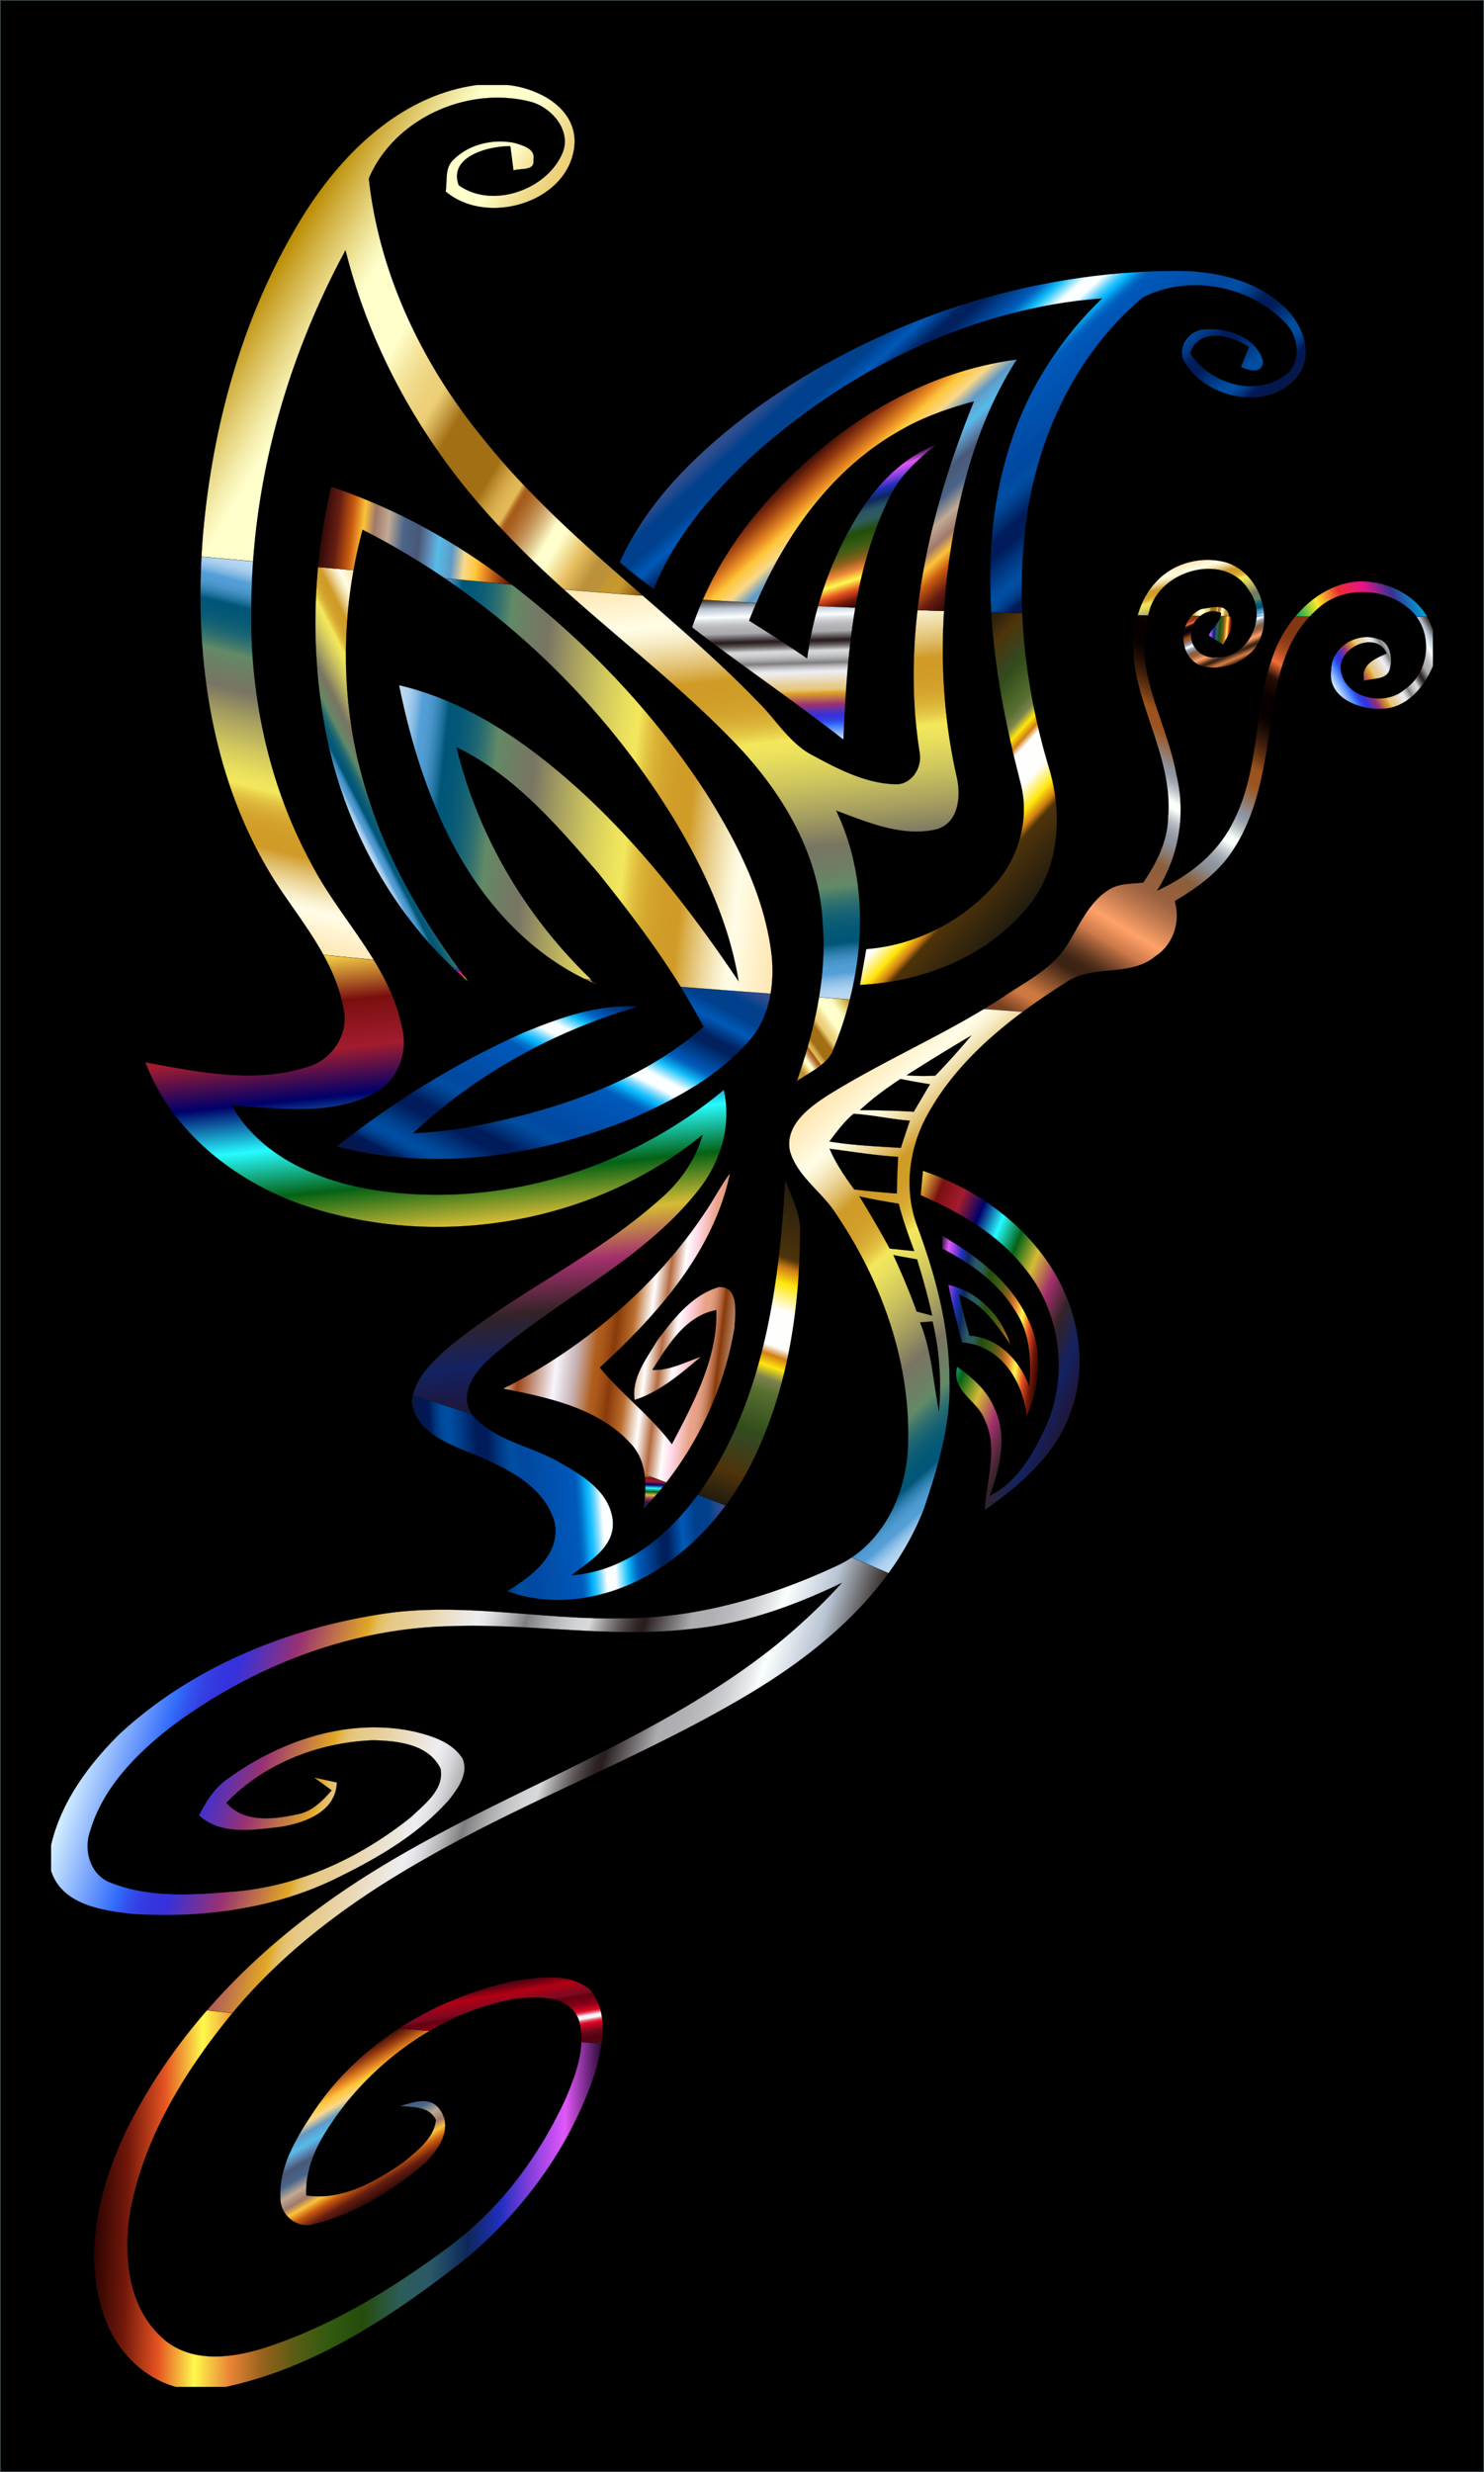<svg xmlns="http://www.w3.org/2000/svg" xmlns:xlink="http://www.w3.org/1999/xlink" viewBox="786 -22.602 974 1621.89" enable-background="new 786 -22.602 974 1621.89"><defs><linearGradient xlink:href="#a" id="K" gradientUnits="userSpaceOnUse" gradientTransform="rotate(31.019 1062.988 200.616)" x1="953.938" y1="209.584" x2="1273.548" y2="209.584"/><linearGradient xlink:href="#r" id="ab" gradientUnits="userSpaceOnUse" gradientTransform="rotate(6.033 1058.096 328.783)" x1="997.239" y1="329.356" x2="1124.966" y2="329.356"/><linearGradient xlink:href="#c" id="M" gradientUnits="userSpaceOnUse" gradientTransform="rotate(-3.97 1160.35 960.366)" x1="1060.874" y1="956.345" x2="1261.64" y2="956.345"/><linearGradient xlink:href="#d" id="N" gradientUnits="userSpaceOnUse" gradientTransform="rotate(-95.854 1072.09 754.532)" x1="919.845" y1="761.206" x2="1229.423" y2="761.206"/><linearGradient xlink:href="#e" id="O" gradientUnits="userSpaceOnUse" gradientTransform="rotate(-70.664 1277.564 858.465)" x1="1171.84" y1="866.974" x2="1386.136" y2="866.974"/><linearGradient xlink:href="#f" id="P" gradientUnits="userSpaceOnUse" gradientTransform="rotate(72.103 1361.783 322.507)" x1="1322.682" y1="322.349" x2="1408.376" y2="322.349"/><linearGradient xlink:href="#g" id="Q" gradientUnits="userSpaceOnUse" gradientTransform="rotate(144.341 1326.338 659.292)" x1="1296.954" y1="664.845" x2="1356.606" y2="664.845"/><linearGradient xlink:href="#h" id="R" gradientUnits="userSpaceOnUse" gradientTransform="rotate(83.586 1285.613 498.606)" x1="1137.415" y1="489.124" x2="1425.768" y2="489.124"/><linearGradient xlink:href="#i" id="S" gradientUnits="userSpaceOnUse" gradientTransform="scale(-1) rotate(88.31 429.241 -1332.532)" x1="1246.601" y1="417.797" x2="1341.044" y2="417.797"/><linearGradient xlink:href="#j" id="T" gradientUnits="userSpaceOnUse" gradientTransform="rotate(-132.175 1350.283 295.771)" x1="1252.008" y1="298.257" x2="1385.326" y2="298.257"/><linearGradient xlink:href="#k" id="U" gradientUnits="userSpaceOnUse" gradientTransform="rotate(42.32 1414.944 501.364)" x1="1348.674" y1="509.203" x2="1496.722" y2="509.203"/><linearGradient xlink:href="#l" id="V" gradientUnits="userSpaceOnUse" gradientTransform="scale(-1) rotate(47.813 603.174 -3198.42)" x1="1301.739" y1="265.501" x2="1527.598" y2="265.501"/><linearGradient xlink:href="#m" id="W" gradientUnits="userSpaceOnUse" gradientTransform="rotate(72.321 1088.17 616.84)" x1="1082.096" y1="616.818" x2="1094.274" y2="616.818"/><linearGradient xlink:href="#n" id="X" gradientUnits="userSpaceOnUse" gradientTransform="rotate(152.848 1039.84 480.962)" x1="1000.151" y1="480.542" x2="1076.587" y2="480.542"/><linearGradient xlink:href="#o" id="Y" gradientUnits="userSpaceOnUse" gradientTransform="rotate(-62.723 1149.348 681.334)" x1="1041.184" y1="682.169" x2="1260.845" y2="682.169"/><linearGradient xlink:href="#p" id="Z" gradientUnits="userSpaceOnUse" gradientTransform="scale(-1) rotate(-41.562 -1637.756 3092.663)" x1="1171.895" y1="621.466" x2="1175.242" y2="621.466"/><linearGradient xlink:href="#q" id="aa" gradientUnits="userSpaceOnUse" gradientTransform="scale(-1) rotate(6.154 9172.472 -21773.772)" x1="1035.058" y1="493.155" x2="1299.356" y2="493.155"/><linearGradient xlink:href="#b" id="L" gradientUnits="userSpaceOnUse" gradientTransform="rotate(-75.907 974.392 474.942)" x1="855.122" y1="475.261" x2="1094.314" y2="475.261"/><linearGradient xlink:href="#s" id="ac" gradientUnits="userSpaceOnUse" gradientTransform="rotate(-30.529 1693.02 412.236)" x1="1657.623" y1="415.67" x2="1733.914" y2="415.67"/><linearGradient xlink:href="#t" id="ad" gradientUnits="userSpaceOnUse" gradientTransform="rotate(4.289 1586.62 391.432)" x1="1579.429" y1="390.673" x2="1594.224" y2="390.673"/><linearGradient xlink:href="#u" id="ae" gradientUnits="userSpaceOnUse" gradientTransform="rotate(8.325 1580.94 378.742)" x1="1568.674" y1="379.036" x2="1593.328" y2="379.036"/><linearGradient xlink:href="#v" id="af" gradientUnits="userSpaceOnUse" gradientTransform="rotate(67.381 1589.158 398.385)" x1="1565.424" y1="395.604" x2="1605.067" y2="395.604"/><linearGradient xlink:href="#w" id="ag" gradientUnits="userSpaceOnUse" gradientTransform="scale(-1) rotate(-20.973 -2001.34 9073.977)" x1="1643.187" y1="364.103" x2="1723.893" y2="364.103"/><linearGradient xlink:href="#x" id="ah" gradientUnits="userSpaceOnUse" gradientTransform="rotate(120.884 1538.697 511.095)" x1="1372.92" y1="516.581" x2="1703.669" y2="516.581"/><linearGradient xlink:href="#y" id="ai" gradientUnits="userSpaceOnUse" gradientTransform="rotate(-120.378 1024.07 1372.828)" x1="979.215" y1="1371.297" x2="1067.728" y2="1371.297"/><linearGradient xlink:href="#z" id="aj" gradientUnits="userSpaceOnUse" gradientTransform="rotate(16.863 1094.338 1148.72)" x1="842.489" y1="1136.52" x2="1317.019" y2="1136.52"/><linearGradient xlink:href="#A" id="ak" gradientUnits="userSpaceOnUse" gradientTransform="scale(-1) rotate(1.461 111353.028 -79543.056)" x1="850.475" y1="1417.364" x2="1179.884" y2="1417.364"/><linearGradient xlink:href="#B" id="al" gradientUnits="userSpaceOnUse" gradientTransform="rotate(80.055 1114.73 1296.469)" x1="1097.218" y1="1298.097" x2="1147.549" y2="1298.097"/><linearGradient xlink:href="#C" id="am" gradientUnits="userSpaceOnUse" gradientTransform="rotate(48.174 1380.621 824.497)" x1="1249.123" y1="806.335" x2="1510.934" y2="806.335"/><linearGradient xlink:href="#D" id="an" gradientUnits="userSpaceOnUse" gradientTransform="rotate(74.431 1574.238 363.28)" x1="1555.768" y1="367.539" x2="1603.182" y2="367.539"/><linearGradient xlink:href="#E" id="ao" gradientUnits="userSpaceOnUse" gradientTransform="rotate(-157.443 1442.447 856.808)" x1="1381.443" y1="845.404" x2="1531.886" y2="845.404"/><linearGradient xlink:href="#F" id="ap" gradientUnits="userSpaceOnUse" gradientTransform="rotate(6.857 1192.128 848.387)" x1="1121.616" y1="842.475" x2="1267.513" y2="842.475"/><linearGradient xlink:href="#G" id="aq" gradientUnits="userSpaceOnUse" gradientTransform="rotate(-87.794 1215.782 955.993)" x1="1204.335" y1="955.991" x2="1226.853" y2="955.991"/><linearGradient xlink:href="#H" id="ar" gradientUnits="userSpaceOnUse" gradientTransform="rotate(7.342 1436.167 847.67)" x1="1397.101" y1="847.808" x2="1471.077" y2="847.808"/><filter height="1.5" width="1.5" y="-.25" x="-.25" id="I" color-interpolation-filters="sRGB"><feBlend in2="SourceGraphic" result="result1" mode="screen"/><feGaussianBlur stdDeviation="2" result="result6"/><feComposite operator="xor" in="result6" in2="result1" result="result7"/><feComposite result="result4" in="result7" operator="xor" in2="result7"/><feGaussianBlur result="result3" stdDeviation="3" in="result4"/><feSpecularLighting result="result5" specularExponent="55" specularConstant=".4" surfaceScale="6" in="result3"><fePointLight z="20000" y="-8000" x="-5000"/></feSpecularLighting><feComposite in="result3" k3="1" k2="1.5" operator="arithmetic" in2="SourceGraphic" result="result92"/><feComposite in="result5" operator="atop" in2="result92" result="result93"/><feBlend mode="multiply" in2="result93"/></filter><filter x="-.25" width="1.5" y="-.25" height="1.5" id="J" color-interpolation-filters="sRGB"><feGaussianBlur result="result8" stdDeviation="5" in="SourceGraphic"/><feComposite in="result8" result="result19" in2="result8" operator="xor"/><feComposite k2="1" operator="arithmetic" result="result17" in2="result8"/><feComposite in2="result17" in="SourceGraphic" operator="atop" result="result6"/><feOffset result="result18"/><feDisplacementMap in2="result6" result="result4" scale="100" in="result18"/><feComposite in2="result4" k1="1" in="result4" operator="arithmetic" result="result2" k3="1"/><feComposite in2="result2" in="result2" result="fbSourceGraphic"/><feComposite in2="result19" result="result15"/><feComposite result="result16" in2="SourceGraphic" operator="in" in="result15"/></filter></defs><path stroke="#465053" stroke-linecap="square" d="M786-22.602h974v1621.89H786z"/><linearGradient id="a" gradientUnits="userSpaceOnUse" x1="953.938" y1="209.584" x2="1273.548" y2="209.584" gradientTransform="rotate(31.019 1062.988 200.616)"><stop offset="0" stop-color="#ba8b01"/><stop offset=".044" stop-color="#cdaa37"/><stop offset=".112" stop-color="#e8d886"/><stop offset=".161" stop-color="#f8f4b8"/><stop offset=".185" stop-color="#ffffcb"/><stop offset=".299" stop-color="#ffffcb"/><stop offset=".308" stop-color="#fdf9c1"/><stop offset=".342" stop-color="#f5e6a0"/><stop offset=".374" stop-color="#f0d989"/><stop offset=".404" stop-color="#edd17b"/><stop offset=".43" stop-color="#ecce76"/><stop offset=".489" stop-color="#a26f14"/><stop offset=".605" stop-color="#a26f14"/><stop offset=".607" stop-color="#a67418"/><stop offset=".624" stop-color="#c19234"/><stop offset=".64" stop-color="#d4a848"/><stop offset=".656" stop-color="#e0b654"/><stop offset=".67" stop-color="#e4ba58"/><stop offset=".672" stop-color="#d9a94d"/><stop offset=".676" stop-color="#c38737"/><stop offset=".679" stop-color="#b36f27"/><stop offset=".683" stop-color="#a9601d"/><stop offset=".686" stop-color="#a65b1a"/><stop offset=".695" stop-color="#aa6222"/><stop offset=".71" stop-color="#b57637"/><stop offset=".729" stop-color="#c6965b"/><stop offset=".75" stop-color="#dec38b"/><stop offset=".773" stop-color="#fdfcc9"/><stop offset=".774" stop-color="#ffffcd"/><stop offset=".796" stop-color="#ffffcd"/><stop offset=".847" stop-color="#e5bd5d"/><stop offset=".886" stop-color="#bb913b"/><stop offset=".912" stop-color="#bb913b"/><stop offset=".915" stop-color="#be9337"/><stop offset=".925" stop-color="#c39830"/><stop offset=".951" stop-color="#c5992e"/><stop offset="1" stop-color="#7f470a"/></linearGradient><linearGradient id="b" gradientUnits="userSpaceOnUse" x1="855.122" y1="475.261" x2="1094.314" y2="475.261" gradientTransform="rotate(-75.907 974.392 474.942)"><stop offset="0" stop-color="#e5e2df"/><stop offset="0" stop-color="#ede3d0"/><stop offset="0" stop-color="#ffe6b1"/><stop offset=".058" stop-color="#fff2cd"/><stop offset=".107" stop-color="#fffde7"/><stop offset=".121" stop-color="#fdf8dd"/><stop offset=".146" stop-color="#f6ebc3"/><stop offset=".178" stop-color="#ecd598"/><stop offset=".216" stop-color="#ddb75e"/><stop offset=".247" stop-color="#d09b27"/><stop offset=".298" stop-color="#d19e29"/><stop offset=".328" stop-color="#d5a62f"/><stop offset=".353" stop-color="#dbb438"/><stop offset=".375" stop-color="#e5c846"/><stop offset=".395" stop-color="#f0e258"/><stop offset=".399" stop-color="#f3e85c"/><stop offset=".435" stop-color="#e9df5d"/><stop offset=".497" stop-color="#cfc65e"/><stop offset=".576" stop-color="#a59e60"/><stop offset=".646" stop-color="#797563"/><stop offset=".696" stop-color="#6f7e64"/><stop offset=".742" stop-color="#628a66"/><stop offset=".745" stop-color="#5d8767"/><stop offset=".768" stop-color="#3c766d"/><stop offset=".792" stop-color="#216872"/><stop offset=".817" stop-color="#0f5e75"/><stop offset=".843" stop-color="#045877"/><stop offset=".871" stop-color="#005678"/><stop offset=".871" stop-color="#02577a"/><stop offset=".884" stop-color="#1f719b"/><stop offset=".897" stop-color="#3685b6"/><stop offset=".91" stop-color="#4794c8"/><stop offset=".923" stop-color="#519cd3"/><stop offset=".938" stop-color="#549fd7"/><stop offset=".941" stop-color="#5fa5da"/><stop offset=".952" stop-color="#80b8e3"/><stop offset=".964" stop-color="#9bc6e9"/><stop offset=".975" stop-color="#add1ee"/><stop offset=".987" stop-color="#b8d7f1"/><stop offset="1" stop-color="#bcd9f2"/></linearGradient><linearGradient id="c" gradientUnits="userSpaceOnUse" x1="1060.874" y1="956.345" x2="1261.64" y2="956.345" gradientTransform="rotate(-3.97 1160.35 960.366)"><stop offset="0" stop-color="#071747"/><stop offset=".054" stop-color="#001957"/><stop offset=".057" stop-color="#001d5c"/><stop offset=".071" stop-color="#00337b"/><stop offset=".086" stop-color="#004291"/><stop offset=".099" stop-color="#004c9e"/><stop offset=".112" stop-color="#004fa3"/><stop offset=".133" stop-color="#004797"/><stop offset=".173" stop-color="#003077"/><stop offset=".203" stop-color="#001c5a"/><stop offset=".237" stop-color="#001c5a"/><stop offset=".261" stop-color="#002f75"/><stop offset=".295" stop-color="#004696"/><stop offset=".314" stop-color="#004fa3"/><stop offset=".348" stop-color="#0148a0"/><stop offset=".512" stop-color="#0059ba"/><stop offset=".519" stop-color="#0161c0"/><stop offset=".53" stop-color="#0377d0"/><stop offset=".542" stop-color="#069be9"/><stop offset=".551" stop-color="#08b7fe"/><stop offset=".556" stop-color="#17bbfe"/><stop offset=".564" stop-color="#3dc7fe"/><stop offset=".576" stop-color="#7cd9fe"/><stop offset=".59" stop-color="#d1f3ff"/><stop offset=".597" stop-color="#fbffff"/><stop offset=".626" stop-color="#fbffff"/><stop offset=".667" stop-color="#11bffa"/><stop offset=".673" stop-color="#0eacee"/><stop offset=".688" stop-color="#0680d1"/><stop offset=".699" stop-color="#0264bf"/><stop offset=".706" stop-color="#005ab8"/><stop offset=".781" stop-color="#00215e"/><stop offset=".804" stop-color="#00215e"/><stop offset=".854" stop-color="#005ab8"/><stop offset=".897" stop-color="#00408d"/><stop offset=".943" stop-color="#00408d"/><stop offset=".946" stop-color="#04418d"/><stop offset=".967" stop-color="#1e498e"/><stop offset=".985" stop-color="#2e4e8f"/><stop offset="1" stop-color="#34508f"/></linearGradient><linearGradient id="d" gradientUnits="userSpaceOnUse" x1="919.845" y1="761.206" x2="1229.423" y2="761.206" gradientTransform="rotate(-95.854 1072.09 754.532)"><stop offset="0" stop-color="#201636"/><stop offset=".1" stop-color="#132262"/><stop offset=".2" stop-color="#332327"/><stop offset=".3" stop-color="#a3306c"/><stop offset=".4" stop-color="#d5bc35"/><stop offset=".5" stop-color="#056215"/><stop offset=".6" stop-color="#27fbff"/><stop offset=".7" stop-color="#00006a"/><stop offset=".8" stop-color="#a21c2f"/><stop offset=".9" stop-color="#7a0f0f"/><stop offset="1" stop-color="#f9d648"/></linearGradient><linearGradient id="e" gradientUnits="userSpaceOnUse" x1="1171.84" y1="866.974" x2="1386.136" y2="866.974" gradientTransform="rotate(-70.664 1277.564 858.465)"><stop offset=".003" stop-color="#221c0f"/><stop offset=".101" stop-color="#4e330a"/><stop offset=".204" stop-color="#374520"/><stop offset=".242" stop-color="#314d1b"/><stop offset=".368" stop-color="#586f30"/><stop offset=".409" stop-color="#7c8350"/><stop offset=".447" stop-color="#ffe60d"/><stop offset=".481" stop-color="#d27f15"/><stop offset=".509" stop-color="#fefefd"/><stop offset=".62" stop-color="#fefefd"/><stop offset=".701" stop-color="#ffe60d"/><stop offset=".746" stop-color="#d27f15"/><stop offset=".776" stop-color="#4e330a"/><stop offset="1" stop-color="#221c0f"/></linearGradient><linearGradient id="f" gradientUnits="userSpaceOnUse" x1="1322.682" y1="322.349" x2="1408.376" y2="322.349" gradientTransform="rotate(72.103 1361.783 322.507)"><stop offset="0" stop-color="#2d0b38"/><stop offset=".068" stop-color="#e257f9"/><stop offset=".136" stop-color="#813edd"/><stop offset=".192" stop-color="#202fbe"/><stop offset=".256" stop-color="#0d285b"/><stop offset=".328" stop-color="#2a5867"/><stop offset=".389" stop-color="#2c5d58"/><stop offset=".462" stop-color="#264c0a"/><stop offset=".529" stop-color="#325b11"/><stop offset=".597" stop-color="#5b5c14"/><stop offset=".658" stop-color="#96621c"/><stop offset=".724" stop-color="#ea8536"/><stop offset=".794" stop-color="#fff94c"/><stop offset=".867" stop-color="#e55322"/><stop offset=".937" stop-color="#72180a"/><stop offset="1" stop-color="#2b0401"/></linearGradient><linearGradient id="g" gradientUnits="userSpaceOnUse" x1="1296.954" y1="664.845" x2="1356.606" y2="664.845" gradientTransform="rotate(144.341 1326.338 659.292)"><stop offset="0" stop-color="#ba8b01"/><stop offset=".044" stop-color="#cdaa37"/><stop offset=".112" stop-color="#e8d886"/><stop offset=".161" stop-color="#f8f4b8"/><stop offset=".185" stop-color="#ffffcb"/><stop offset=".299" stop-color="#ffffcb"/><stop offset=".308" stop-color="#fdf9c1"/><stop offset=".342" stop-color="#f5e6a0"/><stop offset=".374" stop-color="#f0d989"/><stop offset=".404" stop-color="#edd17b"/><stop offset=".43" stop-color="#ecce76"/><stop offset=".489" stop-color="#a26f14"/><stop offset=".605" stop-color="#a26f14"/><stop offset=".607" stop-color="#a67418"/><stop offset=".624" stop-color="#c19234"/><stop offset=".64" stop-color="#d4a848"/><stop offset=".656" stop-color="#e0b654"/><stop offset=".67" stop-color="#e4ba58"/><stop offset=".672" stop-color="#d9a94d"/><stop offset=".676" stop-color="#c38737"/><stop offset=".679" stop-color="#b36f27"/><stop offset=".683" stop-color="#a9601d"/><stop offset=".686" stop-color="#a65b1a"/><stop offset=".695" stop-color="#aa6222"/><stop offset=".71" stop-color="#b57637"/><stop offset=".729" stop-color="#c6965b"/><stop offset=".75" stop-color="#dec38b"/><stop offset=".773" stop-color="#fdfcc9"/><stop offset=".774" stop-color="#ffffcd"/><stop offset=".796" stop-color="#ffffcd"/><stop offset=".847" stop-color="#e5bd5d"/><stop offset=".886" stop-color="#bb913b"/><stop offset=".912" stop-color="#bb913b"/><stop offset=".915" stop-color="#be9337"/><stop offset=".925" stop-color="#c39830"/><stop offset=".951" stop-color="#c5992e"/><stop offset="1" stop-color="#7f470a"/></linearGradient><linearGradient id="h" gradientUnits="userSpaceOnUse" x1="1137.415" y1="489.124" x2="1425.768" y2="489.124" gradientTransform="rotate(83.586 1285.613 498.606)"><stop offset="0" stop-color="#e5e2df"/><stop offset="0" stop-color="#ede3d0"/><stop offset="0" stop-color="#ffe6b1"/><stop offset=".058" stop-color="#fff2cd"/><stop offset=".107" stop-color="#fffde7"/><stop offset=".121" stop-color="#fdf8dd"/><stop offset=".146" stop-color="#f6ebc3"/><stop offset=".178" stop-color="#ecd598"/><stop offset=".216" stop-color="#ddb75e"/><stop offset=".247" stop-color="#d09b27"/><stop offset=".298" stop-color="#d19e29"/><stop offset=".328" stop-color="#d5a62f"/><stop offset=".353" stop-color="#dbb438"/><stop offset=".375" stop-color="#e5c846"/><stop offset=".395" stop-color="#f0e258"/><stop offset=".399" stop-color="#f3e85c"/><stop offset=".435" stop-color="#e9df5d"/><stop offset=".497" stop-color="#cfc65e"/><stop offset=".576" stop-color="#a59e60"/><stop offset=".646" stop-color="#797563"/><stop offset=".696" stop-color="#6f7e64"/><stop offset=".742" stop-color="#628a66"/><stop offset=".745" stop-color="#5d8767"/><stop offset=".768" stop-color="#3c766d"/><stop offset=".792" stop-color="#216872"/><stop offset=".817" stop-color="#0f5e75"/><stop offset=".843" stop-color="#045877"/><stop offset=".871" stop-color="#005678"/><stop offset=".871" stop-color="#02577a"/><stop offset=".884" stop-color="#1f719b"/><stop offset=".897" stop-color="#3685b6"/><stop offset=".91" stop-color="#4794c8"/><stop offset=".923" stop-color="#519cd3"/><stop offset=".938" stop-color="#549fd7"/><stop offset=".941" stop-color="#5fa5da"/><stop offset=".952" stop-color="#80b8e3"/><stop offset=".964" stop-color="#9bc6e9"/><stop offset=".975" stop-color="#add1ee"/><stop offset=".987" stop-color="#b8d7f1"/><stop offset="1" stop-color="#bcd9f2"/></linearGradient><linearGradient id="i" gradientUnits="userSpaceOnUse" x1="1246.601" y1="417.797" x2="1341.044" y2="417.797" gradientTransform="scale(-1) rotate(88.31 429.241 -1332.532)"><stop offset="0" stop-color="#d6f0ff"/><stop offset=".109" stop-color="#316bfa"/><stop offset=".124" stop-color="#3352ed"/><stop offset=".14" stop-color="#3440e4"/><stop offset=".157" stop-color="#3535de"/><stop offset=".176" stop-color="#3531dc"/><stop offset=".248" stop-color="#983173"/><stop offset=".333" stop-color="#e1a825"/><stop offset=".339" stop-color="#e3b344"/><stop offset=".345" stop-color="#e4bc60"/><stop offset=".352" stop-color="#e5c375"/><stop offset=".36" stop-color="#e6c884"/><stop offset=".369" stop-color="#e7cb8d"/><stop offset=".382" stop-color="#e7cc90"/><stop offset=".473" stop-color="#ededf2"/><stop offset=".483" stop-color="#e7e7eb"/><stop offset=".497" stop-color="#d4d4d9"/><stop offset=".514" stop-color="#b7b7ba"/><stop offset=".533" stop-color="#8d8d90"/><stop offset=".539" stop-color="#7d7d7f"/><stop offset=".547" stop-color="#8a8b8c"/><stop offset=".569" stop-color="#acadae"/><stop offset=".59" stop-color="#c4c5c6"/><stop offset=".609" stop-color="#d3d4d5"/><stop offset=".624" stop-color="#d8d9da"/><stop offset=".632" stop-color="#bdbcbd"/><stop offset=".649" stop-color="#888485"/><stop offset=".664" stop-color="#5f5858"/><stop offset=".678" stop-color="#413838"/><stop offset=".689" stop-color="#2f2424"/><stop offset=".697" stop-color="#281d1d"/><stop offset=".758" stop-color="#ababb0"/><stop offset=".783" stop-color="#afafb4"/><stop offset=".808" stop-color="#bababf"/><stop offset=".833" stop-color="#ccced1"/><stop offset=".857" stop-color="#e6e9ea"/><stop offset=".873" stop-color="#fbffff"/><stop offset=".933" stop-color="#b9c4d3"/><stop offset="1" stop-color="#322923"/></linearGradient><linearGradient id="j" gradientUnits="userSpaceOnUse" x1="1252.008" y1="298.257" x2="1385.326" y2="298.257" gradientTransform="rotate(-132.175 1350.283 295.771)"><stop offset="0" stop-color="#310908"/><stop offset=".078" stop-color="#671e11"/><stop offset=".151" stop-color="#c95a10"/><stop offset=".211" stop-color="#fdc339"/><stop offset=".266" stop-color="#a0796a"/><stop offset=".338" stop-color="#c1aa94"/><stop offset=".419" stop-color="#496589"/><stop offset=".501" stop-color="#4a5877"/><stop offset=".572" stop-color="#5f99c9"/><stop offset=".604" stop-color="#55bce8"/><stop offset=".679" stop-color="#6199c7"/><stop offset=".745" stop-color="#fad88a"/><stop offset=".809" stop-color="#fec63a"/><stop offset=".857" stop-color="#e78822"/><stop offset=".933" stop-color="#953a11"/><stop offset="1" stop-color="#3f0d05"/></linearGradient><linearGradient id="k" gradientUnits="userSpaceOnUse" x1="1348.674" y1="509.203" x2="1496.722" y2="509.203" gradientTransform="rotate(42.32 1414.944 501.364)"><stop offset=".003" stop-color="#221c0f"/><stop offset=".101" stop-color="#4e330a"/><stop offset=".204" stop-color="#374520"/><stop offset=".242" stop-color="#314d1b"/><stop offset=".368" stop-color="#586f30"/><stop offset=".409" stop-color="#7c8350"/><stop offset=".447" stop-color="#ffe60d"/><stop offset=".481" stop-color="#d27f15"/><stop offset=".509" stop-color="#fefefd"/><stop offset=".62" stop-color="#fefefd"/><stop offset=".701" stop-color="#ffe60d"/><stop offset=".746" stop-color="#d27f15"/><stop offset=".776" stop-color="#4e330a"/><stop offset="1" stop-color="#221c0f"/></linearGradient><linearGradient id="l" gradientUnits="userSpaceOnUse" x1="1301.739" y1="265.501" x2="1527.598" y2="265.501" gradientTransform="scale(-1) rotate(47.813 603.174 -3198.42)"><stop offset="0" stop-color="#071747"/><stop offset=".054" stop-color="#001957"/><stop offset=".057" stop-color="#001d5c"/><stop offset=".071" stop-color="#00337b"/><stop offset=".086" stop-color="#004291"/><stop offset=".099" stop-color="#004c9e"/><stop offset=".112" stop-color="#004fa3"/><stop offset=".133" stop-color="#004797"/><stop offset=".173" stop-color="#003077"/><stop offset=".203" stop-color="#001c5a"/><stop offset=".237" stop-color="#001c5a"/><stop offset=".261" stop-color="#002f75"/><stop offset=".295" stop-color="#004696"/><stop offset=".314" stop-color="#004fa3"/><stop offset=".348" stop-color="#0148a0"/><stop offset=".512" stop-color="#0059ba"/><stop offset=".519" stop-color="#0161c0"/><stop offset=".53" stop-color="#0377d0"/><stop offset=".542" stop-color="#069be9"/><stop offset=".551" stop-color="#08b7fe"/><stop offset=".556" stop-color="#17bbfe"/><stop offset=".564" stop-color="#3dc7fe"/><stop offset=".576" stop-color="#7cd9fe"/><stop offset=".59" stop-color="#d1f3ff"/><stop offset=".597" stop-color="#fbffff"/><stop offset=".626" stop-color="#fbffff"/><stop offset=".667" stop-color="#11bffa"/><stop offset=".673" stop-color="#0eacee"/><stop offset=".688" stop-color="#0680d1"/><stop offset=".699" stop-color="#0264bf"/><stop offset=".706" stop-color="#005ab8"/><stop offset=".781" stop-color="#00215e"/><stop offset=".804" stop-color="#00215e"/><stop offset=".854" stop-color="#005ab8"/><stop offset=".897" stop-color="#00408d"/><stop offset=".943" stop-color="#00408d"/><stop offset=".946" stop-color="#04418d"/><stop offset=".967" stop-color="#1e498e"/><stop offset=".985" stop-color="#2e4e8f"/><stop offset="1" stop-color="#34508f"/></linearGradient><linearGradient id="m" gradientUnits="userSpaceOnUse" x1="1082.096" y1="616.818" x2="1094.274" y2="616.818" gradientTransform="rotate(72.321 1088.17 616.84)"><stop offset="0" stop-color="#00a8de"/><stop offset=".2" stop-color="#333391"/><stop offset=".4" stop-color="#e91388"/><stop offset=".6" stop-color="#eb2d2e"/><stop offset=".8" stop-color="#fde92b"/><stop offset="1" stop-color="#009e54"/></linearGradient><linearGradient id="n" gradientUnits="userSpaceOnUse" x1="1000.151" y1="480.542" x2="1076.587" y2="480.542" gradientTransform="rotate(152.848 1039.84 480.962)"><stop offset="0" stop-color="#e5e2df"/><stop offset="0" stop-color="#ede3d0"/><stop offset="0" stop-color="#ffe6b1"/><stop offset=".058" stop-color="#fff2cd"/><stop offset=".107" stop-color="#fffde7"/><stop offset=".121" stop-color="#fdf8dd"/><stop offset=".146" stop-color="#f6ebc3"/><stop offset=".178" stop-color="#ecd598"/><stop offset=".216" stop-color="#ddb75e"/><stop offset=".247" stop-color="#d09b27"/><stop offset=".298" stop-color="#d19e29"/><stop offset=".328" stop-color="#d5a62f"/><stop offset=".353" stop-color="#dbb438"/><stop offset=".375" stop-color="#e5c846"/><stop offset=".395" stop-color="#f0e258"/><stop offset=".399" stop-color="#f3e85c"/><stop offset=".435" stop-color="#e9df5d"/><stop offset=".497" stop-color="#cfc65e"/><stop offset=".576" stop-color="#a59e60"/><stop offset=".646" stop-color="#797563"/><stop offset=".696" stop-color="#6f7e64"/><stop offset=".742" stop-color="#628a66"/><stop offset=".745" stop-color="#5d8767"/><stop offset=".768" stop-color="#3c766d"/><stop offset=".792" stop-color="#216872"/><stop offset=".817" stop-color="#0f5e75"/><stop offset=".843" stop-color="#045877"/><stop offset=".871" stop-color="#005678"/><stop offset=".871" stop-color="#02577a"/><stop offset=".884" stop-color="#1f719b"/><stop offset=".897" stop-color="#3685b6"/><stop offset=".91" stop-color="#4794c8"/><stop offset=".923" stop-color="#519cd3"/><stop offset=".938" stop-color="#549fd7"/><stop offset=".941" stop-color="#5fa5da"/><stop offset=".952" stop-color="#80b8e3"/><stop offset=".964" stop-color="#9bc6e9"/><stop offset=".975" stop-color="#add1ee"/><stop offset=".987" stop-color="#b8d7f1"/><stop offset="1" stop-color="#bcd9f2"/></linearGradient><linearGradient id="o" gradientUnits="userSpaceOnUse" x1="1041.184" y1="682.169" x2="1260.845" y2="682.169" gradientTransform="rotate(-62.723 1149.348 681.334)"><stop offset="0" stop-color="#071747"/><stop offset=".054" stop-color="#001957"/><stop offset=".057" stop-color="#001d5c"/><stop offset=".071" stop-color="#00337b"/><stop offset=".086" stop-color="#004291"/><stop offset=".099" stop-color="#004c9e"/><stop offset=".112" stop-color="#004fa3"/><stop offset=".133" stop-color="#004797"/><stop offset=".173" stop-color="#003077"/><stop offset=".203" stop-color="#001c5a"/><stop offset=".237" stop-color="#001c5a"/><stop offset=".261" stop-color="#002f75"/><stop offset=".295" stop-color="#004696"/><stop offset=".314" stop-color="#004fa3"/><stop offset=".348" stop-color="#0148a0"/><stop offset=".512" stop-color="#0059ba"/><stop offset=".519" stop-color="#0161c0"/><stop offset=".53" stop-color="#0377d0"/><stop offset=".542" stop-color="#069be9"/><stop offset=".551" stop-color="#08b7fe"/><stop offset=".556" stop-color="#17bbfe"/><stop offset=".564" stop-color="#3dc7fe"/><stop offset=".576" stop-color="#7cd9fe"/><stop offset=".59" stop-color="#d1f3ff"/><stop offset=".597" stop-color="#fbffff"/><stop offset=".626" stop-color="#fbffff"/><stop offset=".667" stop-color="#11bffa"/><stop offset=".673" stop-color="#0eacee"/><stop offset=".688" stop-color="#0680d1"/><stop offset=".699" stop-color="#0264bf"/><stop offset=".706" stop-color="#005ab8"/><stop offset=".781" stop-color="#00215e"/><stop offset=".804" stop-color="#00215e"/><stop offset=".854" stop-color="#005ab8"/><stop offset=".897" stop-color="#00408d"/><stop offset=".943" stop-color="#00408d"/><stop offset=".946" stop-color="#04418d"/><stop offset=".967" stop-color="#1e498e"/><stop offset=".985" stop-color="#2e4e8f"/><stop offset="1" stop-color="#34508f"/></linearGradient><linearGradient id="p" gradientUnits="userSpaceOnUse" x1="1171.895" y1="621.466" x2="1175.242" y2="621.466" gradientTransform="scale(-1) rotate(-41.562 -1637.756 3092.663)"><stop offset="0" stop-color="#833612"/><stop offset=".041" stop-color="#833612"/><stop offset=".056" stop-color="#873813"/><stop offset=".069" stop-color="#923d17"/><stop offset=".081" stop-color="#a4461e"/><stop offset=".093" stop-color="#be5327"/><stop offset=".105" stop-color="#e06332"/><stop offset=".112" stop-color="#f56d3a"/><stop offset=".141" stop-color="#270e05"/><stop offset=".18" stop-color="#080000"/><stop offset=".212" stop-color="#080000"/><stop offset=".226" stop-color="#0e0401"/><stop offset=".244" stop-color="#210e05"/><stop offset=".266" stop-color="#3f1e0b"/><stop offset=".291" stop-color="#683613"/><stop offset=".317" stop-color="#9d531d"/><stop offset=".342" stop-color="#9d531d"/><stop offset=".351" stop-color="#9b5a2a"/><stop offset=".368" stop-color="#976b4e"/><stop offset=".392" stop-color="#908787"/><stop offset=".401" stop-color="#8d939e"/><stop offset=".41" stop-color="#9298a3"/><stop offset=".421" stop-color="#a2a8b0"/><stop offset=".433" stop-color="#bcc1c6"/><stop offset=".446" stop-color="#e0e5e5"/><stop offset=".455" stop-color="#fafffc"/><stop offset=".467" stop-color="#fafffc"/><stop offset=".48" stop-color="#d3d8da"/><stop offset=".492" stop-color="#b4bac0"/><stop offset=".505" stop-color="#9fa4ad"/><stop offset=".517" stop-color="#9197a2"/><stop offset=".527" stop-color="#8d939e"/><stop offset=".576" stop-color="#895f3b"/><stop offset=".607" stop-color="#965f3e"/><stop offset=".623" stop-color="#965f3e"/><stop offset=".639" stop-color="#a06542"/><stop offset=".666" stop-color="#ba764d"/><stop offset=".701" stop-color="#e5915e"/><stop offset=".72" stop-color="#ffa269"/><stop offset=".762" stop-color="#cb7748"/><stop offset=".767" stop-color="#bb6e42"/><stop offset=".789" stop-color="#854e2f"/><stop offset=".807" stop-color="#5d3720"/><stop offset=".822" stop-color="#452817"/><stop offset=".831" stop-color="#3c2314"/><stop offset=".846" stop-color="#3c2314"/><stop offset=".921" stop-color="#cd7841"/><stop offset=".937" stop-color="#cd7841"/><stop offset=".977" stop-color="#764021"/><stop offset="1" stop-color="#764021"/></linearGradient><linearGradient id="q" gradientUnits="userSpaceOnUse" x1="1035.058" y1="493.155" x2="1299.356" y2="493.155" gradientTransform="scale(-1) rotate(6.154 9172.472 -21773.772)"><stop offset="0" stop-color="#e5e2df"/><stop offset="0" stop-color="#ede3d0"/><stop offset="0" stop-color="#ffe6b1"/><stop offset=".058" stop-color="#fff2cd"/><stop offset=".107" stop-color="#fffde7"/><stop offset=".121" stop-color="#fdf8dd"/><stop offset=".146" stop-color="#f6ebc3"/><stop offset=".178" stop-color="#ecd598"/><stop offset=".216" stop-color="#ddb75e"/><stop offset=".247" stop-color="#d09b27"/><stop offset=".298" stop-color="#d19e29"/><stop offset=".328" stop-color="#d5a62f"/><stop offset=".353" stop-color="#dbb438"/><stop offset=".375" stop-color="#e5c846"/><stop offset=".395" stop-color="#f0e258"/><stop offset=".399" stop-color="#f3e85c"/><stop offset=".435" stop-color="#e9df5d"/><stop offset=".497" stop-color="#cfc65e"/><stop offset=".576" stop-color="#a59e60"/><stop offset=".646" stop-color="#797563"/><stop offset=".696" stop-color="#6f7e64"/><stop offset=".742" stop-color="#628a66"/><stop offset=".745" stop-color="#5d8767"/><stop offset=".768" stop-color="#3c766d"/><stop offset=".792" stop-color="#216872"/><stop offset=".817" stop-color="#0f5e75"/><stop offset=".843" stop-color="#045877"/><stop offset=".871" stop-color="#005678"/><stop offset=".871" stop-color="#02577a"/><stop offset=".884" stop-color="#1f719b"/><stop offset=".897" stop-color="#3685b6"/><stop offset=".91" stop-color="#4794c8"/><stop offset=".923" stop-color="#519cd3"/><stop offset=".938" stop-color="#549fd7"/><stop offset=".941" stop-color="#5fa5da"/><stop offset=".952" stop-color="#80b8e3"/><stop offset=".964" stop-color="#9bc6e9"/><stop offset=".975" stop-color="#add1ee"/><stop offset=".987" stop-color="#b8d7f1"/><stop offset="1" stop-color="#bcd9f2"/></linearGradient><linearGradient id="r" gradientUnits="userSpaceOnUse" x1="997.239" y1="329.356" x2="1124.966" y2="329.356" gradientTransform="rotate(6.033 1058.096 328.783)"><stop offset="0" stop-color="#310908"/><stop offset=".078" stop-color="#671e11"/><stop offset=".151" stop-color="#c95a10"/><stop offset=".211" stop-color="#fdc339"/><stop offset=".266" stop-color="#a0796a"/><stop offset=".338" stop-color="#c1aa94"/><stop offset=".419" stop-color="#496589"/><stop offset=".501" stop-color="#4a5877"/><stop offset=".572" stop-color="#5f99c9"/><stop offset=".604" stop-color="#55bce8"/><stop offset=".679" stop-color="#6199c7"/><stop offset=".745" stop-color="#fad88a"/><stop offset=".809" stop-color="#fec63a"/><stop offset=".857" stop-color="#e78822"/><stop offset=".933" stop-color="#953a11"/><stop offset="1" stop-color="#3f0d05"/></linearGradient><linearGradient id="s" gradientUnits="userSpaceOnUse" x1="1657.623" y1="415.67" x2="1733.914" y2="415.67" gradientTransform="rotate(-30.529 1693.02 412.236)"><stop offset="0" stop-color="#d6f0ff"/><stop offset=".109" stop-color="#316bfa"/><stop offset=".124" stop-color="#3352ed"/><stop offset=".14" stop-color="#3440e4"/><stop offset=".157" stop-color="#3535de"/><stop offset=".176" stop-color="#3531dc"/><stop offset=".248" stop-color="#983173"/><stop offset=".333" stop-color="#e1a825"/><stop offset=".339" stop-color="#e3b344"/><stop offset=".345" stop-color="#e4bc60"/><stop offset=".352" stop-color="#e5c375"/><stop offset=".36" stop-color="#e6c884"/><stop offset=".369" stop-color="#e7cb8d"/><stop offset=".382" stop-color="#e7cc90"/><stop offset=".473" stop-color="#ededf2"/><stop offset=".483" stop-color="#e7e7eb"/><stop offset=".497" stop-color="#d4d4d9"/><stop offset=".514" stop-color="#b7b7ba"/><stop offset=".533" stop-color="#8d8d90"/><stop offset=".539" stop-color="#7d7d7f"/><stop offset=".547" stop-color="#8a8b8c"/><stop offset=".569" stop-color="#acadae"/><stop offset=".59" stop-color="#c4c5c6"/><stop offset=".609" stop-color="#d3d4d5"/><stop offset=".624" stop-color="#d8d9da"/><stop offset=".632" stop-color="#bdbcbd"/><stop offset=".649" stop-color="#888485"/><stop offset=".664" stop-color="#5f5858"/><stop offset=".678" stop-color="#413838"/><stop offset=".689" stop-color="#2f2424"/><stop offset=".697" stop-color="#281d1d"/><stop offset=".758" stop-color="#ababb0"/><stop offset=".783" stop-color="#afafb4"/><stop offset=".808" stop-color="#bababf"/><stop offset=".833" stop-color="#ccced1"/><stop offset=".857" stop-color="#e6e9ea"/><stop offset=".873" stop-color="#fbffff"/><stop offset=".933" stop-color="#b9c4d3"/><stop offset="1" stop-color="#322923"/></linearGradient><linearGradient id="t" gradientUnits="userSpaceOnUse" x1="1579.429" y1="390.673" x2="1594.224" y2="390.673" gradientTransform="rotate(4.289 1586.62 391.432)"><stop offset="0" stop-color="#2d0b38"/><stop offset=".068" stop-color="#e257f9"/><stop offset=".136" stop-color="#813edd"/><stop offset=".192" stop-color="#202fbe"/><stop offset=".256" stop-color="#0d285b"/><stop offset=".328" stop-color="#2a5867"/><stop offset=".389" stop-color="#2c5d58"/><stop offset=".462" stop-color="#264c0a"/><stop offset=".529" stop-color="#325b11"/><stop offset=".597" stop-color="#5b5c14"/><stop offset=".658" stop-color="#96621c"/><stop offset=".724" stop-color="#ea8536"/><stop offset=".794" stop-color="#fff94c"/><stop offset=".867" stop-color="#e55322"/><stop offset=".937" stop-color="#72180a"/><stop offset="1" stop-color="#2b0401"/></linearGradient><linearGradient id="u" gradientUnits="userSpaceOnUse" x1="1568.674" y1="379.036" x2="1593.328" y2="379.036" gradientTransform="rotate(8.325 1580.94 378.742)"><stop offset="0" stop-color="#ba8b01"/><stop offset=".044" stop-color="#cdaa37"/><stop offset=".112" stop-color="#e8d886"/><stop offset=".161" stop-color="#f8f4b8"/><stop offset=".185" stop-color="#ffffcb"/><stop offset=".299" stop-color="#ffffcb"/><stop offset=".308" stop-color="#fdf9c1"/><stop offset=".342" stop-color="#f5e6a0"/><stop offset=".374" stop-color="#f0d989"/><stop offset=".404" stop-color="#edd17b"/><stop offset=".43" stop-color="#ecce76"/><stop offset=".489" stop-color="#a26f14"/><stop offset=".605" stop-color="#a26f14"/><stop offset=".607" stop-color="#a67418"/><stop offset=".624" stop-color="#c19234"/><stop offset=".64" stop-color="#d4a848"/><stop offset=".656" stop-color="#e0b654"/><stop offset=".67" stop-color="#e4ba58"/><stop offset=".672" stop-color="#d9a94d"/><stop offset=".676" stop-color="#c38737"/><stop offset=".679" stop-color="#b36f27"/><stop offset=".683" stop-color="#a9601d"/><stop offset=".686" stop-color="#a65b1a"/><stop offset=".695" stop-color="#aa6222"/><stop offset=".71" stop-color="#b57637"/><stop offset=".729" stop-color="#c6965b"/><stop offset=".75" stop-color="#dec38b"/><stop offset=".773" stop-color="#fdfcc9"/><stop offset=".774" stop-color="#ffffcd"/><stop offset=".796" stop-color="#ffffcd"/><stop offset=".847" stop-color="#e5bd5d"/><stop offset=".886" stop-color="#bb913b"/><stop offset=".912" stop-color="#bb913b"/><stop offset=".915" stop-color="#be9337"/><stop offset=".925" stop-color="#c39830"/><stop offset=".951" stop-color="#c5992e"/><stop offset="1" stop-color="#7f470a"/></linearGradient><linearGradient id="v" gradientUnits="userSpaceOnUse" x1="1565.424" y1="395.604" x2="1605.067" y2="395.604" gradientTransform="rotate(67.381 1589.158 398.385)"><stop offset="0" stop-color="#833612"/><stop offset=".041" stop-color="#833612"/><stop offset=".056" stop-color="#873813"/><stop offset=".069" stop-color="#923d17"/><stop offset=".081" stop-color="#a4461e"/><stop offset=".093" stop-color="#be5327"/><stop offset=".105" stop-color="#e06332"/><stop offset=".112" stop-color="#f56d3a"/><stop offset=".141" stop-color="#270e05"/><stop offset=".18" stop-color="#080000"/><stop offset=".212" stop-color="#080000"/><stop offset=".226" stop-color="#0e0401"/><stop offset=".244" stop-color="#210e05"/><stop offset=".266" stop-color="#3f1e0b"/><stop offset=".291" stop-color="#683613"/><stop offset=".317" stop-color="#9d531d"/><stop offset=".342" stop-color="#9d531d"/><stop offset=".351" stop-color="#9b5a2a"/><stop offset=".368" stop-color="#976b4e"/><stop offset=".392" stop-color="#908787"/><stop offset=".401" stop-color="#8d939e"/><stop offset=".41" stop-color="#9298a3"/><stop offset=".421" stop-color="#a2a8b0"/><stop offset=".433" stop-color="#bcc1c6"/><stop offset=".446" stop-color="#e0e5e5"/><stop offset=".455" stop-color="#fafffc"/><stop offset=".467" stop-color="#fafffc"/><stop offset=".48" stop-color="#d3d8da"/><stop offset=".492" stop-color="#b4bac0"/><stop offset=".505" stop-color="#9fa4ad"/><stop offset=".517" stop-color="#9197a2"/><stop offset=".527" stop-color="#8d939e"/><stop offset=".576" stop-color="#895f3b"/><stop offset=".607" stop-color="#965f3e"/><stop offset=".623" stop-color="#965f3e"/><stop offset=".639" stop-color="#a06542"/><stop offset=".666" stop-color="#ba764d"/><stop offset=".701" stop-color="#e5915e"/><stop offset=".72" stop-color="#ffa269"/><stop offset=".762" stop-color="#cb7748"/><stop offset=".767" stop-color="#bb6e42"/><stop offset=".789" stop-color="#854e2f"/><stop offset=".807" stop-color="#5d3720"/><stop offset=".822" stop-color="#452817"/><stop offset=".831" stop-color="#3c2314"/><stop offset=".846" stop-color="#3c2314"/><stop offset=".921" stop-color="#cd7841"/><stop offset=".937" stop-color="#cd7841"/><stop offset=".977" stop-color="#764021"/><stop offset="1" stop-color="#764021"/></linearGradient><linearGradient id="w" gradientUnits="userSpaceOnUse" x1="1643.187" y1="364.103" x2="1723.893" y2="364.103" gradientTransform="scale(-1) rotate(-20.973 -2001.34 9073.977)"><stop offset="0" stop-color="#00a8de"/><stop offset=".2" stop-color="#333391"/><stop offset=".4" stop-color="#e91388"/><stop offset=".6" stop-color="#eb2d2e"/><stop offset=".8" stop-color="#fde92b"/><stop offset="1" stop-color="#009e54"/></linearGradient><linearGradient id="x" gradientUnits="userSpaceOnUse" x1="1372.92" y1="516.581" x2="1703.669" y2="516.581" gradientTransform="rotate(120.884 1538.697 511.095)"><stop offset="0" stop-color="#833612"/><stop offset=".041" stop-color="#833612"/><stop offset=".056" stop-color="#873813"/><stop offset=".069" stop-color="#923d17"/><stop offset=".081" stop-color="#a4461e"/><stop offset=".093" stop-color="#be5327"/><stop offset=".105" stop-color="#e06332"/><stop offset=".112" stop-color="#f56d3a"/><stop offset=".141" stop-color="#270e05"/><stop offset=".18" stop-color="#080000"/><stop offset=".212" stop-color="#080000"/><stop offset=".226" stop-color="#0e0401"/><stop offset=".244" stop-color="#210e05"/><stop offset=".266" stop-color="#3f1e0b"/><stop offset=".291" stop-color="#683613"/><stop offset=".317" stop-color="#9d531d"/><stop offset=".342" stop-color="#9d531d"/><stop offset=".351" stop-color="#9b5a2a"/><stop offset=".368" stop-color="#976b4e"/><stop offset=".392" stop-color="#908787"/><stop offset=".401" stop-color="#8d939e"/><stop offset=".41" stop-color="#9298a3"/><stop offset=".421" stop-color="#a2a8b0"/><stop offset=".433" stop-color="#bcc1c6"/><stop offset=".446" stop-color="#e0e5e5"/><stop offset=".455" stop-color="#fafffc"/><stop offset=".467" stop-color="#fafffc"/><stop offset=".48" stop-color="#d3d8da"/><stop offset=".492" stop-color="#b4bac0"/><stop offset=".505" stop-color="#9fa4ad"/><stop offset=".517" stop-color="#9197a2"/><stop offset=".527" stop-color="#8d939e"/><stop offset=".576" stop-color="#895f3b"/><stop offset=".607" stop-color="#965f3e"/><stop offset=".623" stop-color="#965f3e"/><stop offset=".639" stop-color="#a06542"/><stop offset=".666" stop-color="#ba764d"/><stop offset=".701" stop-color="#e5915e"/><stop offset=".72" stop-color="#ffa269"/><stop offset=".762" stop-color="#cb7748"/><stop offset=".767" stop-color="#bb6e42"/><stop offset=".789" stop-color="#854e2f"/><stop offset=".807" stop-color="#5d3720"/><stop offset=".822" stop-color="#452817"/><stop offset=".831" stop-color="#3c2314"/><stop offset=".846" stop-color="#3c2314"/><stop offset=".921" stop-color="#cd7841"/><stop offset=".937" stop-color="#cd7841"/><stop offset=".977" stop-color="#764021"/><stop offset="1" stop-color="#764021"/></linearGradient><linearGradient id="y" gradientUnits="userSpaceOnUse" x1="979.215" y1="1371.297" x2="1067.728" y2="1371.297" gradientTransform="rotate(-120.378 1024.07 1372.828)"><stop offset="0" stop-color="#310908"/><stop offset=".078" stop-color="#671e11"/><stop offset=".151" stop-color="#c95a10"/><stop offset=".211" stop-color="#fdc339"/><stop offset=".266" stop-color="#a0796a"/><stop offset=".338" stop-color="#c1aa94"/><stop offset=".419" stop-color="#496589"/><stop offset=".501" stop-color="#4a5877"/><stop offset=".572" stop-color="#5f99c9"/><stop offset=".604" stop-color="#55bce8"/><stop offset=".679" stop-color="#6199c7"/><stop offset=".745" stop-color="#fad88a"/><stop offset=".809" stop-color="#fec63a"/><stop offset=".857" stop-color="#e78822"/><stop offset=".933" stop-color="#953a11"/><stop offset="1" stop-color="#3f0d05"/></linearGradient><linearGradient id="z" gradientUnits="userSpaceOnUse" x1="842.489" y1="1136.52" x2="1317.019" y2="1136.52" gradientTransform="rotate(16.863 1094.338 1148.72)"><stop offset="0" stop-color="#d6f0ff"/><stop offset=".109" stop-color="#316bfa"/><stop offset=".124" stop-color="#3352ed"/><stop offset=".14" stop-color="#3440e4"/><stop offset=".157" stop-color="#3535de"/><stop offset=".176" stop-color="#3531dc"/><stop offset=".248" stop-color="#983173"/><stop offset=".333" stop-color="#e1a825"/><stop offset=".339" stop-color="#e3b344"/><stop offset=".345" stop-color="#e4bc60"/><stop offset=".352" stop-color="#e5c375"/><stop offset=".36" stop-color="#e6c884"/><stop offset=".369" stop-color="#e7cb8d"/><stop offset=".382" stop-color="#e7cc90"/><stop offset=".473" stop-color="#ededf2"/><stop offset=".483" stop-color="#e7e7eb"/><stop offset=".497" stop-color="#d4d4d9"/><stop offset=".514" stop-color="#b7b7ba"/><stop offset=".533" stop-color="#8d8d90"/><stop offset=".539" stop-color="#7d7d7f"/><stop offset=".547" stop-color="#8a8b8c"/><stop offset=".569" stop-color="#acadae"/><stop offset=".59" stop-color="#c4c5c6"/><stop offset=".609" stop-color="#d3d4d5"/><stop offset=".624" stop-color="#d8d9da"/><stop offset=".632" stop-color="#bdbcbd"/><stop offset=".649" stop-color="#888485"/><stop offset=".664" stop-color="#5f5858"/><stop offset=".678" stop-color="#413838"/><stop offset=".689" stop-color="#2f2424"/><stop offset=".697" stop-color="#281d1d"/><stop offset=".758" stop-color="#ababb0"/><stop offset=".783" stop-color="#afafb4"/><stop offset=".808" stop-color="#bababf"/><stop offset=".833" stop-color="#ccced1"/><stop offset=".857" stop-color="#e6e9ea"/><stop offset=".873" stop-color="#fbffff"/><stop offset=".933" stop-color="#b9c4d3"/><stop offset="1" stop-color="#322923"/></linearGradient><linearGradient id="A" gradientUnits="userSpaceOnUse" x1="850.475" y1="1417.364" x2="1179.884" y2="1417.364" gradientTransform="scale(-1) rotate(1.461 111353.028 -79543.056)"><stop offset="0" stop-color="#2d0b38"/><stop offset=".068" stop-color="#e257f9"/><stop offset=".136" stop-color="#813edd"/><stop offset=".192" stop-color="#202fbe"/><stop offset=".256" stop-color="#0d285b"/><stop offset=".328" stop-color="#2a5867"/><stop offset=".389" stop-color="#2c5d58"/><stop offset=".462" stop-color="#264c0a"/><stop offset=".529" stop-color="#325b11"/><stop offset=".597" stop-color="#5b5c14"/><stop offset=".658" stop-color="#96621c"/><stop offset=".724" stop-color="#ea8536"/><stop offset=".794" stop-color="#fff94c"/><stop offset=".867" stop-color="#e55322"/><stop offset=".937" stop-color="#72180a"/><stop offset="1" stop-color="#2b0401"/></linearGradient><linearGradient id="B" gradientUnits="userSpaceOnUse" x1="1097.218" y1="1298.097" x2="1147.549" y2="1298.097" gradientTransform="rotate(80.055 1114.73 1296.469)"><stop offset=".018" stop-color="#550210"/><stop offset=".141" stop-color="#b20014"/><stop offset=".306" stop-color="#7b0922"/><stop offset=".345" stop-color="#620010"/><stop offset=".453" stop-color="#890017"/><stop offset=".542" stop-color="#d90522"/><stop offset=".547" stop-color="#da0d29"/><stop offset=".556" stop-color="#dd243e"/><stop offset=".568" stop-color="#e2485f"/><stop offset=".581" stop-color="#e97c8d"/><stop offset=".595" stop-color="#f2bcc6"/><stop offset=".606" stop-color="#faf3f8"/><stop offset=".644" stop-color="#faf3f8"/><stop offset=".646" stop-color="#f8e5ec"/><stop offset=".657" stop-color="#f0abb7"/><stop offset=".668" stop-color="#e97889"/><stop offset=".679" stop-color="#e34f64"/><stop offset=".689" stop-color="#df2f47"/><stop offset=".699" stop-color="#dc1833"/><stop offset=".708" stop-color="#da0a26"/><stop offset=".716" stop-color="#d90522"/><stop offset=".83" stop-color="#610816"/><stop offset=".896" stop-color="#550110"/><stop offset=".943" stop-color="#550110"/><stop offset=".967" stop-color="#53050e"/><stop offset="1" stop-color="#441a20"/></linearGradient><linearGradient id="C" gradientUnits="userSpaceOnUse" x1="1249.123" y1="806.335" x2="1510.934" y2="806.335" gradientTransform="rotate(48.174 1380.621 824.497)"><stop offset="0" stop-color="#e5e2df"/><stop offset="0" stop-color="#ede3d0"/><stop offset="0" stop-color="#ffe6b1"/><stop offset=".058" stop-color="#fff2cd"/><stop offset=".107" stop-color="#fffde7"/><stop offset=".121" stop-color="#fdf8dd"/><stop offset=".146" stop-color="#f6ebc3"/><stop offset=".178" stop-color="#ecd598"/><stop offset=".216" stop-color="#ddb75e"/><stop offset=".247" stop-color="#d09b27"/><stop offset=".298" stop-color="#d19e29"/><stop offset=".328" stop-color="#d5a62f"/><stop offset=".353" stop-color="#dbb438"/><stop offset=".375" stop-color="#e5c846"/><stop offset=".395" stop-color="#f0e258"/><stop offset=".399" stop-color="#f3e85c"/><stop offset=".435" stop-color="#e9df5d"/><stop offset=".497" stop-color="#cfc65e"/><stop offset=".576" stop-color="#a59e60"/><stop offset=".646" stop-color="#797563"/><stop offset=".696" stop-color="#6f7e64"/><stop offset=".742" stop-color="#628a66"/><stop offset=".745" stop-color="#5d8767"/><stop offset=".768" stop-color="#3c766d"/><stop offset=".792" stop-color="#216872"/><stop offset=".817" stop-color="#0f5e75"/><stop offset=".843" stop-color="#045877"/><stop offset=".871" stop-color="#005678"/><stop offset=".871" stop-color="#02577a"/><stop offset=".884" stop-color="#1f719b"/><stop offset=".897" stop-color="#3685b6"/><stop offset=".91" stop-color="#4794c8"/><stop offset=".923" stop-color="#519cd3"/><stop offset=".938" stop-color="#549fd7"/><stop offset=".941" stop-color="#5fa5da"/><stop offset=".952" stop-color="#80b8e3"/><stop offset=".964" stop-color="#9bc6e9"/><stop offset=".975" stop-color="#add1ee"/><stop offset=".987" stop-color="#b8d7f1"/><stop offset="1" stop-color="#bcd9f2"/></linearGradient><linearGradient id="D" gradientUnits="userSpaceOnUse" x1="1555.768" y1="367.539" x2="1603.182" y2="367.539" gradientTransform="rotate(74.431 1574.238 363.28)"><stop offset="0" stop-color="#e5e2df"/><stop offset="0" stop-color="#ede3d0"/><stop offset="0" stop-color="#ffe6b1"/><stop offset=".058" stop-color="#fff2cd"/><stop offset=".107" stop-color="#fffde7"/><stop offset=".121" stop-color="#fdf8dd"/><stop offset=".146" stop-color="#f6ebc3"/><stop offset=".178" stop-color="#ecd598"/><stop offset=".216" stop-color="#ddb75e"/><stop offset=".247" stop-color="#d09b27"/><stop offset=".298" stop-color="#d19e29"/><stop offset=".328" stop-color="#d5a62f"/><stop offset=".353" stop-color="#dbb438"/><stop offset=".375" stop-color="#e5c846"/><stop offset=".395" stop-color="#f0e258"/><stop offset=".399" stop-color="#f3e85c"/><stop offset=".435" stop-color="#e9df5d"/><stop offset=".497" stop-color="#cfc65e"/><stop offset=".576" stop-color="#a59e60"/><stop offset=".646" stop-color="#797563"/><stop offset=".696" stop-color="#6f7e64"/><stop offset=".742" stop-color="#628a66"/><stop offset=".745" stop-color="#5d8767"/><stop offset=".768" stop-color="#3c766d"/><stop offset=".792" stop-color="#216872"/><stop offset=".817" stop-color="#0f5e75"/><stop offset=".843" stop-color="#045877"/><stop offset=".871" stop-color="#005678"/><stop offset=".871" stop-color="#02577a"/><stop offset=".884" stop-color="#1f719b"/><stop offset=".897" stop-color="#3685b6"/><stop offset=".91" stop-color="#4794c8"/><stop offset=".923" stop-color="#519cd3"/><stop offset=".938" stop-color="#549fd7"/><stop offset=".941" stop-color="#5fa5da"/><stop offset=".952" stop-color="#80b8e3"/><stop offset=".964" stop-color="#9bc6e9"/><stop offset=".975" stop-color="#add1ee"/><stop offset=".987" stop-color="#b8d7f1"/><stop offset="1" stop-color="#bcd9f2"/></linearGradient><linearGradient id="E" gradientUnits="userSpaceOnUse" x1="1381.443" y1="845.404" x2="1531.886" y2="845.404" gradientTransform="rotate(-157.443 1442.447 856.808)"><stop offset="0" stop-color="#201636"/><stop offset=".1" stop-color="#132262"/><stop offset=".2" stop-color="#332327"/><stop offset=".3" stop-color="#a3306c"/><stop offset=".4" stop-color="#d5bc35"/><stop offset=".5" stop-color="#056215"/><stop offset=".6" stop-color="#27fbff"/><stop offset=".7" stop-color="#00006a"/><stop offset=".8" stop-color="#a21c2f"/><stop offset=".9" stop-color="#7a0f0f"/><stop offset="1" stop-color="#f9d648"/></linearGradient><linearGradient id="F" gradientUnits="userSpaceOnUse" x1="1121.616" y1="842.475" x2="1267.513" y2="842.475" gradientTransform="rotate(6.857 1192.128 848.387)"><stop offset="0" stop-color="#e3b69b"/><stop offset=".061" stop-color="#9d4418"/><stop offset=".109" stop-color="#b67b5d"/><stop offset=".224" stop-color="#f7f6fe"/><stop offset=".303" stop-color="#cab8bc"/><stop offset=".32" stop-color="#c6aaa4"/><stop offset=".356" stop-color="#bc8766"/><stop offset=".394" stop-color="#b15e1e"/><stop offset=".417" stop-color="#ab591b"/><stop offset=".449" stop-color="#994912"/><stop offset=".473" stop-color="#883a09"/><stop offset=".545" stop-color="#b96c2c"/><stop offset=".554" stop-color="#c17d45"/><stop offset=".589" stop-color="#e2c2a8"/><stop offset=".613" stop-color="#f7ede6"/><stop offset=".624" stop-color="#fffefe"/><stop offset=".685" stop-color="#b56b41"/><stop offset=".746" stop-color="#fffefe"/><stop offset=".794" stop-color="#fed3e1"/><stop offset=".855" stop-color="#eaa48a"/><stop offset=".873" stop-color="#e7a187"/><stop offset=".889" stop-color="#df997c"/><stop offset=".904" stop-color="#d28a6a"/><stop offset=".918" stop-color="#bf7551"/><stop offset=".932" stop-color="#a75b31"/><stop offset=".945" stop-color="#893b0a"/><stop offset=".946" stop-color="#883a09"/><stop offset="1" stop-color="#b7866d"/></linearGradient><linearGradient id="G" gradientUnits="userSpaceOnUse" x1="1204.335" y1="955.991" x2="1226.853" y2="955.991" gradientTransform="rotate(-87.794 1215.782 955.993)"><stop offset="0" stop-color="#201636"/><stop offset=".1" stop-color="#132262"/><stop offset=".2" stop-color="#332327"/><stop offset=".3" stop-color="#a3306c"/><stop offset=".4" stop-color="#d5bc35"/><stop offset=".5" stop-color="#056215"/><stop offset=".6" stop-color="#27fbff"/><stop offset=".7" stop-color="#00006a"/><stop offset=".8" stop-color="#a21c2f"/><stop offset=".9" stop-color="#7a0f0f"/><stop offset="1" stop-color="#f9d648"/></linearGradient><linearGradient id="H" gradientUnits="userSpaceOnUse" x1="1397.101" y1="847.808" x2="1471.077" y2="847.808" gradientTransform="rotate(7.342 1436.167 847.67)"><stop offset="0" stop-color="#2d0b38"/><stop offset=".068" stop-color="#e257f9"/><stop offset=".136" stop-color="#813edd"/><stop offset=".192" stop-color="#202fbe"/><stop offset=".256" stop-color="#0d285b"/><stop offset=".328" stop-color="#2a5867"/><stop offset=".389" stop-color="#2c5d58"/><stop offset=".462" stop-color="#264c0a"/><stop offset=".529" stop-color="#325b11"/><stop offset=".597" stop-color="#5b5c14"/><stop offset=".658" stop-color="#96621c"/><stop offset=".724" stop-color="#ea8536"/><stop offset=".794" stop-color="#fff94c"/><stop offset=".867" stop-color="#e55322"/><stop offset=".937" stop-color="#72180a"/><stop offset="1" stop-color="#2b0401"/></linearGradient><g filter="url(#I)" stroke-width=".094" stroke="#10100F"><path d="M1102.82 264.776c-39.7-48.54-67.987-107.65-74.75-170.333 17.025-39.816 65.604-61.108 106.919-50.077 13.835 4.112 26.71 19.639 19.792 34.32-10.722 23.713-46.157 35.742-67.68 20.254-7.033-18.948 19.832-25.788 33.86-25.635.691 5.304 1.383 10.608 2.037 15.911 4.804-1.652 14.22.654 13.105-7.071 1.46-7.38-7.187-9.34-12.529-10.992-13.95-2.806-29.747.807-39.931 11.03-5.88 5.304-3.959 13.836-5.15 20.83 27.479 23.406 82.207 6.88 84.628-31.399 1.038-23.52-23.982-36.55-44.313-38.47h-19.485c-48.656 6.418-86.473 42.544-112.108 82.13-40.546 63.836-61.607 138.741-68.064 213.685-.364 4.561-.662 9.14-.903 13.728 11.277 1.027 22.56 2.034 33.85 3.03 5.025-71.334 26.706-141.35 60.675-204.155 17.41 69.908 54.882 133.745 104.844 185.36 12.24 12.995 25.156 25.26 38.398 37.174a3864.776 3864.776 0 0051.914 4.13c-37.184-32.349-74.317-64.722-105.108-103.45z" fill="url(#a)"/><path d="M950.973 375.347a451.86 451.86 0 011.124-29.63 12134.21 12134.21 0 01-33.85-3.03c-3.905 74.281 8.69 151.592 49.483 214.792 10.069 15.319 21.669 30.276 30.581 46.46 10.984 1.092 21.974 2.171 32.968 3.241-12.885-21.096-29.155-40.548-40.528-62.384-28.21-51.577-40.969-110.878-39.778-169.45z" fill="url(#b)"/><path d="M1161.123 1010.945c11.837-9.301 28.978-18.756 27.018-36.396-2.23-18.678-20.254-29.478-35.204-37.818-18.678-10.953-42.584-13.95-57.073-31.168-.091-.134-.167-.268-.255-.401a2819.36 2819.36 0 00-38.629-12.28 31.163 31.163 0 00-.701 4.648c2.998 19.908 24.635 27.556 40.93 34.167 20.83 8.8 45.35 20.177 52.5 43.582 5.226 21.446-14.836 36.473-30.824 46.08 31.63 11.684 67.411 4.767 95.736-12.297 18.74-11.221 34.709-26.413 47.625-43.915a3060.696 3060.696 0 00-18.23-7.105c-20.11 27.527-47.941 50.262-82.893 52.903z" fill="url(#c)"/><path d="M1108.547 867.745c43.314-37.895 98.157-62.491 134.706-108.072 15.335-18.563 23.252-43.314 17.794-67.22-60.877 51.116-143.238 76.674-222.293 66.72-38.933-4.843-80.324-20.792-100.732-56.496 30.938 1.845 64.528 7.187 93.199-7.802 15.603-7.802 22.983-26.903 18.601-43.429-3.237-16.186-10.179-30.572-18.543-44.266a15403.52 15403.52 0 01-32.968-3.242c6.158 11.181 11.034 22.948 13.232 35.825 3.536 16.18-7.725 33.052-23.443 37.548-34.705 11.261-71.83 3.575-106.728-2.959 18.41 48.118 62.953 81.592 111.186 96.158 85.935 26.288 184.63 8.417 254.577-48.54-4.843 16.526-14.758 30.977-27.825 42.122-42.622 38.24-96.043 61.723-140.01 98.234-9.329 8.3-19.477 18.04-22.32 30.556 12.897 4 25.774 8.089 38.63 12.28-8.883-13.577 2.661-28.512 12.937-37.417z" fill="url(#d)"/><path d="M1311.087 786.383c.653-12.337-5.535-23.367-9.647-34.59-3.805 62.377-11.837 126.56-42.314 182.248-4.418 8.153-9.46 16.266-15.11 24.001a3067.55 3067.55 0 0118.23 7.105c8.01-10.854 14.849-22.595 20.44-34.834 20.714-44.85 28.17-94.851 28.4-143.93z" fill="url(#e)"/><path d="M1400.634 268.889c-34.474 13.682-54.843 47.387-68.64 80.016a237.91 237.91 0 00-9.087 26.155c8.155.381 16.308.74 24.46 1.082 4.188-24.364 10.764-48.185 21.56-70.627 6.765-15.104 19.102-26.365 31.707-36.626z" fill="url(#f)"/><path d="M1308.934 686.92c7.88-5.842 18.064-9.8 23.022-18.679a242.353 242.353 0 0011.817-35.089c-6.738-.485-13.477-.972-20.217-1.462-3.11 18.787-8.41 37.274-14.622 55.23z" fill="url(#g)"/><path d="M1334.838 509.284c20.638 7.61 42.89 17.295 65.258 12.376 15.489-3.882 16.834-22.484 13.644-35.358-7.969-35.423-10.383-71.854-8.14-108.04-5.799-.181-11.597-.372-17.396-.57-3.626 31.184-3.58 62.691 1.477 93.967 1.5 9.915-5.803 21.022-16.564 20.292-18.947-.692-36.357-9.608-52.73-18.447-15.872-7.764-24.75-23.752-36.972-35.743-23.779-24.583-49.645-47.053-75.486-69.534a3864.776 3864.776 0 01-51.913-4.131c37.28 33.539 77.173 64.267 112.026 100.453 30.785 31.937 55.612 72.714 57.841 118.026 1.406 16.496.353 32.916-2.327 49.115 6.74.49 13.48.977 20.217 1.462 10.39-41.087 9.59-85.122-8.935-123.868z" fill="url(#h)"/><path d="M1339.565 462.666c1.265-28.696 2.894-57.983 7.801-86.524-8.15-.342-16.304-.7-24.46-1.082a250.013 250.013 0 00-7.169 34.338c-12.49-8.57-25.212-16.757-38.087-24.75a345.325 345.325 0 014.792-11.655 4414.945 4414.945 0 01-35.181-2.085 217.115 217.115 0 00-7.006 18.12c32.63 25.136 66.835 48.234 99.31 73.638z" fill="url(#i)"/><path d="M1453.287 213.315c-67.103 8.763-126.789 48.579-169.68 99.694-14.798 17.465-27.177 36.945-36.346 57.899a4410.25 4410.25 0 0035.18 2.085c19.791-45.821 50.281-88.474 94.442-113.213 15.027-8.801 31.63-14.412 48.348-19.062-17.724 43.652-31.56 89.946-37.027 136.973 5.799.2 11.597.39 17.395.571 1.597-25.768 5.551-51.41 11.562-76.475 7.379-31.13 18.908-61.415 36.126-88.472z" fill="url(#j)"/><path d="M1461.435 571.353c19.754-24.597 21.983-58.879 13.605-88.318-10.22-33.497-16.657-68.357-18.118-103.378-6.783-.157-13.567-.323-20.351-.5 2.196 37.575 9.696 75.122 19.022 111.18 6.418 23.252-.384 48.732-16.103 66.757-21.177 24.559-52.576 40.585-84.936 43.006-1.307 7.84-2.806 15.642-4.151 23.483 41.661-1.845 84.629-19.024 111.032-52.23z" fill="url(#k)"/><path d="M1459.321 321.195c7.072-56.303 32.745-111.839 76.75-148.58 29.824-15.373 69.332-8.07 92.7 15.757 9.838 9.032 12.336 27.825-.116 35.82-19.908 13.797-48.886 4.534-61.492-14.95 5.534-17.372 26.941-11.953 38.548-4.228-1.73 4.381-3.498 8.724-5.227 13.105 5.227 2.69 14.912 4.843 14.412-4.15-4.689-15.604-23.597-21.638-38.279-20.408-10.646.23-19.293 13.144-12.529 22.29 14.643 23.406 53.998 31.515 72.984 9.148 10.953-13.106 5.265-31.86-5.266-43.237-17.717-19.293-45.004-26.173-70.37-26.634-99.655-.615-198.811 32.36-279.597 90.432-36.203 26.788-70.293 59.032-89.125 100.732 7.226 6.187 14.758 12.03 22.445 17.64 12.99-32.898 36.28-60.416 61.607-84.59 63.606-58.494 145.621-99.732 232.556-106.15-26.98 25.98-48.04 58.186-59.686 93.852-12.11 36.407-15.277 74.274-13.065 112.113 6.784.178 13.568.343 20.351.5-.813-19.506-.09-39.063 2.399-58.462z" fill="url(#l)"/><path d="M1093.405 621.546a630.408 630.408 0 01-6.753-9.114c-1.23-.113-2.457-.228-3.686-.342 3.395 3.24 6.868 6.4 10.439 9.456z" fill="url(#m)"/><path d="M1018.039 351.474a57956.7 57956.7 0 00-23.291-2.03c-3.256 34.312-1.955 69.08 4.074 102.999 10.673 60.112 39.857 117.397 84.144 159.648l3.686.341c-24.785-34.072-46.15-70.958-58.775-111.372-15.905-48.073-18.758-99.848-9.838-149.586z" fill="url(#n)"/><path d="M1247.75 651.216c-43.083 37.24-99.271 55.458-154.422 65.796-11.953 2.037-24.059 3.382-36.204 3.92 41.392-38.932 92.969-67.141 147.466-83.014-25.942-1.998-51.115 7.225-74.751 16.872-43.929 19.524-85.167 45.081-122.83 74.867 64.72 16.756 133.86 6.38 194.93-18.948 27.824-12.144 55.457-27.287 75.711-50.423 7.82-8.71 12.185-19.564 14.112-30.936-19.648-1.46-39.314-2.952-59.013-4.497 5.312 8.6 10.34 17.374 15 26.363z" fill="url(#o)"/><path d="M1177.341 623.198a321.962 321.962 0 01-3.27-3.106l-4.276-.36a158.944 158.944 0 007.546 3.466z" fill="url(#p)"/><path d="M1292.485 604.405c-4.458-38.433-22.329-73.637-42.583-105.997-34.179-52.815-78.118-99.086-127.96-137.414a6912.908 6912.908 0 00-44.062-4.177c60.776 41.27 112.588 95.891 150.769 158.578 19.639 32.63 36.011 67.987 42.122 105.843-38.317-56.957-81.938-111.608-137.473-152.73-25.635-18.871-54.229-34.283-85.397-41.546 5.495 26.94 12.874 53.613 23.52 79.017 19.045 47.246 51.953 91.082 98.374 113.753l4.275.36c-43.014-41.273-74.409-94.325-88.429-152.392 37.856 18.256 65.835 51.039 92.815 82.284 19.246 24.05 38.096 48.646 54.293 74.869 19.699 1.544 39.365 3.036 59.013 4.496 1.398-8.248 1.515-16.769.723-24.944z" fill="url(#q)"/><path d="M1003.434 296.752a387.84 387.84 0 00-8.686 52.693c7.761.675 15.524 1.35 23.29 2.03a320.801 320.801 0 015.919-26.513c18.63 9.455 36.637 20.117 53.923 31.855a6912.908 6912.908 0 0144.063 4.177 603.637 603.637 0 00-4.672-3.557c-34.512-25.98-72.83-46.888-113.837-60.685z" fill="url(#r)"/><path d="M1707.788 429.806c-12.76 11.26-38.625 5.88-41.623-12.03-2.997-15.565 23.444-27.171 29.978-11.606-8.033 3.497-17.218 7.379-14.797 17.948 5.842-1.96 15.104-.308 16.91-7.994 1.922-7.072.077-17.718-8.186-19.64-13.759-4.573-30.477 5.689-30.361 20.754-2.614 17.602 17.87 25.712 32.244 25.25 16.719.154 28.748-13.874 34.551-28.17v-23.214a39.101 39.101 0 00-3.845-9.1c-2.33-.001-4.661-.003-6.992-.003 10.777 14.558 7.417 37.546-7.88 47.805z" fill="url(#s)"/><path d="M1579.154 394.332c2.42 1.5 7.225 4.497 9.646 5.996 2.825-5.837 8.447-12.155 4.224-18.699l-5.856-.042c-1.2 4.838-5.83 8.309-8.014 12.745z" fill="url(#t)"/><path d="M1587.455 379.69a9.687 9.687 0 01-.286 1.897c1.951.015 3.903.028 5.855.042-.086-.134-.17-.268-.265-.402-2.152-8.609-11.953-4.92-18.179-4.266a17.933 17.933 0 00-6.443 4.462l5.754.052c3.9-2.983 9.024-4.17 13.564-1.785z" fill="url(#u)"/><path d="M1584.227 408.63c-8.455 1.19-16.603-5.804-16.526-14.374-.465-4.879 2.231-9.755 6.19-12.782l-5.754-.051c-8.503 9.166-7.154 26.358 4.906 32.356 12.298 4.343 27.364-.346 35.858-10.107 4.927-6.354 7.036-14.12 6.812-21.9-1.663-.008-3.327-.018-4.99-.028-.716 13.918-11.502 27.567-26.496 26.885z" fill="url(#v)"/><path d="M1677.388 358.86c-16.57 1.229-30.764 10.501-41.213 23.008 3.142.012 6.285.022 9.428.032a64.032 64.032 0 013.498-3.402c17.141-17.794 48.579-16.372 65.028 1.576.545.622 1.05 1.269 1.538 1.927l6.992.002c-8.927-15.387-27.62-23.761-45.272-23.144z" fill="url(#w)"/><path d="M1544.219 604.904c11.99-7.801 16.756-22.752 12.836-36.28 14.374-8.57 28.479-18.525 37.74-32.744 17.372-25.789 21.292-57.496 25.79-87.511 3.171-23.469 8.17-48.796 25.017-66.469-3.142-.01-6.285-.02-9.427-.032-5.232 6.261-9.529 13.33-12.709 20.612-15.142 36.588-9.723 78.825-28.248 114.375-10.184 20.754-29.208 35.435-49.808 44.928 14.258-22.483 19.14-50.116 12.721-76.02-6.07-34.775-28.97-68.712-18.637-104.657a9041.83 9041.83 0 01-6.792-.086c-2.999 10.495-3.362 21.907-2.089 32.567 5.112 33.86 25.058 64.99 22.022 100.117-.307 15.719-7.686 30.054-16.295 42.775-7.763.846-16.296.346-23.021 4.958-12.721 8.11-18.602 22.598-26.288 34.897-9.647 16.449-27.633 24.866-42.775 35.28a403.898 403.898 0 01-12.47 7.797l25.55 1.812c9.174-6.797 18.658-13.154 28.196-19.178 17.448-12.26 41.892-3.228 58.687-17.14z" fill="url(#x)"/><path d="M991.866 1362.833c-11.376 17.218-23.367 36.511-21.753 58.033.423 10.685 11.914 19.37 22.29 15.642 26.173-6.495 49.925-20.945 70.486-38.086 10.031-8.763 21.446-24.559 11.453-37.357-6.15-8.532-17.372-4.304-25.634-1.921 8.416 1.037 18.985.038 23.367 9.185-1.192 11.799-11.722 19.678-20.1 26.864-18.833 13.26-40.97 26.288-64.952 22.637-1.076-23.328 12.837-43.313 26.404-60.915 15.12-18.643 33.707-34.87 54.554-47.04a7038.517 7038.517 0 01-20.045-1.626c-22.045 14.283-41.388 32.589-56.07 54.584z" fill="url(#y)"/><path d="M1064.81 1197.112c70.294-40.393 147.12-68.256 216.492-110.494 33.126-20.174 64.974-45.441 87.897-77.044a4339.16 4339.16 0 00-24.143-10.355 69.624 69.624 0 01-7.989 4.654c-45.158 21.292-94.582 35.742-144.852 35.32-52.576.922-105.229-11.223-157.65-2.499-62.415 9.878-123.715 35.358-170.41 78.672-20.293 20.177-38.087 44.313-44.66 72.676v16.795c7.226 22.56 33.783 26.134 53.998 28.402 46.312 2.805 94.314-3.613 136.013-24.828 25.942-12.798 51.538-27.979 70.947-49.809 5.957-7.455 13.413-17.448 9.147-27.402-6.88-10.838-20.062-14.873-31.822-17.717-43.199-9.3-87.973 5.919-122.83 31.36-8.38 5.843-13.76 14.72-18.333 23.637 13.95 12.952 34.666 9.685 51.922 7.763 16.488-2.344 37.895-9.531 38.548-29.362a2048.971 2048.971 0 00-14.873-3.19c3.804 2.767 7.648 5.573 11.453 8.378-6.188 7.149-13.298 14.297-23.098 15.834-15.258 3.306-34.628 5.496-46.004-7.648 24.827-25.903 60.915-39.816 96.427-41.046 15.873.346 36.434 2.498 44.16 18.678 2.536 13.606-10.608 23.367-19.332 31.669-33.283 26.749-73.945 45.696-116.874 48.963-26.633 2.268-54.805 4.15-80.132-5.803-13.72-5.035-18.255-21.638-13.451-34.474 8.417-28.133 30.17-50.04 52.768-67.68 52.46-39.355 116.72-64.605 182.67-66.181 52.652-2.037 105.382 7.917 157.958 1.883 34.973-3.19 68.371-15.18 99.77-30.323-14.22 15.719-29.862 30.13-46.426 43.352-90.124 70.562-203.731 101.539-295.7 169.257-27.186 19.736-52.484 42.455-74.599 67.87 5.591.597 11.18 1.184 16.765 1.758 34.607-41.876 79.178-74.434 126.244-101.066z" fill="url(#z)"/><path d="M1157.164 1354.493c-17.717 38.24-43.736 73.291-78.056 98.157-36.473 26.98-75.866 51.038-119.218 65.105-21.56 6.88-48.156 10.377-66.604-5.765-24.29-21.176-26.826-56.996-21.253-86.742 9.185-44.966 33.36-85.474 61.646-121.024 1.604-2.04 3.239-4.05 4.888-6.046a4534.554 4534.554 0 01-16.765-1.757c-21.121 24.275-39.34 51.009-53.497 79.979-16.949 36.28-27.633 78.748-14.835 117.988 6.956 22.906 24.635 42.698 48.118 49.155h32.245c58.532-12.375 109.725-46.503 156.19-82.822 39.7-32.514 71.215-75.866 87.011-124.868 1.522-5.568 2.98-11.594 3.82-17.693-4.423-.302-8.844-.61-13.264-.916-.465 12.798-5.533 25.594-10.426 37.25z" fill="url(#A)"/><path d="M1172.614 1282.278c-13.797-10.684-32.898-7.57-48.963-5.188-26.72 5.713-52.692 16.242-75.715 31.159 6.681.551 13.363 1.093 20.045 1.625 17.144-10.01 35.816-17.28 55.363-20.87 14.527-1.653 35.434-3.267 42.314 13.029 1.576 5.022 2.117 10.117 1.932 15.211 4.42.306 8.84.613 13.264.916 1.767-12.843.777-26.005-8.24-35.882z" fill="url(#B)"/><path d="M1409.167 882.541c-.077-34.397-9.032-67.987-20.908-100.04-9.3-24.135-5.803-51.73 6.65-74.06 15.042-27.167 37.59-48.817 62.426-67.218l-25.549-1.812c-33.615 20.25-69.742 36.121-103.02 56.963-12.26 7.994-27.826 19.639-24.29 36.357 5.035 17.064 21.56 26.941 30.593 41.7 29.67 43.928 48.578 96.85 46.926 150.27-.556 28.502-12.966 58.352-36.939 74.518 8.063 3.43 16.111 6.88 24.143 10.355 9.522-13.128 17.515-27.342 23.403-42.75 9.032-27.21 17.718-55.304 16.564-84.283zm14.335-225.714c-7.571 9.032-15.45 17.833-23.636 26.288-6.265.384-12.568.307-18.832-.23 14.028-8.917 28.132-17.641 42.468-26.058zm-46.504 28.479a464.119 464.119 0 0019.37 3.497c-3.574 5.995-7.11 12.03-10.645 18.025-11.76-.73-23.56-1-35.358-1.038 8.186-7.686 17.333-14.258 26.633-20.484zm-30.784 22.867c12.414.73 24.558 3.574 36.934 4.535a1939.688 1939.688 0 00-5.919 17.833c-15.642-1-31.36-1.615-46.85-4.19 4.843-6.418 9.609-13.028 15.835-18.178zm-15.719 22.944c14.989 1.883 29.862 4.42 44.966 5.304-.422 7.994-.73 16.026-.807 24.059-9.377-.692-18.716-1.538-28.017-2.69-6.111-8.417-12.068-17.065-16.142-26.673zm19.524 31.207c8.532 1.96 17.18 3.42 25.827 4.843 2.728 10.569 6.418 20.869 10.223 31.092-5.381-.538-10.723-1.115-16.104-1.653-6.38-11.568-12.951-23.06-19.946-34.282zm22.33 38.51c5.149.999 10.337 1.921 15.526 2.844 3.766 12.183 7.187 24.443 9.954 36.934-2.537-.692-7.648-2.037-10.223-2.73-4.42-12.605-9.762-24.865-15.258-37.048zm25.749 43.582a188.167 188.167 0 014.19 59.033c-3.844-19.524-4.767-39.74-12.415-58.38 2.076-.153 6.15-.499 8.225-.653z" fill="url(#C)"/><path d="M1540.337 378.344c6.802-27.402 50.808-39.431 65.796-12.874 3.497 4.825 4.883 10.572 4.59 16.274l4.99.029c-.438-15.278-9.901-30.604-24.876-35.366-15.95-4.458-34.512.154-45.811 12.49-6.034 6.287-9.982 13.926-12.324 22.123 2.264.03 4.528.058 6.793.087.264-.92.533-1.84.842-2.763z" fill="url(#D)"/><path d="M1458.206 809.135c23.56 28.363 29.478 70.024 14.413 103.73-8.148 17.87-18.794 36.857-37.05 45.965 6.803-18.102 11.8-39.163 3.114-57.572-4.766-11.607-14.451-20.023-24.444-27.133-4.38 16.18 13.49 21.983 18.102 35.012 8.993 18.793 1.038 39.393 0 58.917 23.867-16.526 47.388-37.088 56.88-65.45 11.53-32.669 3.536-69.64-15.834-97.62-19.6-28.17-49.232-48.578-81.63-59.378-.385 3.997-1.077 11.991-1.461 15.988 25.48 11.107 50.424 25.442 67.91 47.541z" fill="url(#E)"/><path d="M1257.665 821.895c-17.832 5.342-29.977 21.1-40.584 35.473-6.995 11.722-16.68 24.059-14.566 38.548 16.795-5.38 30.246-17.218 43.505-28.286-10.453 3.459-20.523 9.07-31.86 8.57 10.146-16.026 21.791-35.589 42.006-39.201.884 31.591-14.95 60.646-29.17 87.934-13.797-18.525-32.668-32.437-47.31-50.27 37.74-34.705 74.636-75.828 85.474-127.481-5.112 6.803-9.186 14.335-13.72 21.522-33.053 51.346-80.94 92.162-135.13 119.833 29.709 5.88 62.607 12.721 83.783 36.203 5.375 5.758 7.94 12.706 8.926 20.033a3007.27 3007.27 0 0114.286 5.353c23.079-29.558 38.804-65.095 44.814-102.02.423-8.917 3.152-27.057-10.454-26.211z" fill="url(#F)"/><path d="M1208.433 967.285a219 219 0 0014.872-17.16c-4.76-1.799-9.523-3.578-14.286-5.352.994 7.395.38 15.176-.586 22.512z" fill="url(#G)"/><path d="M1452.634 838.037c9.531 14.373 10.3 32.13 8.878 48.809-6.342-17.103-20.139-31.707-39.202-33.167-2.613-8.84-4.842-17.833-6.84-26.788 15.565 5.727 24.327 19.64 33.59 32.284-6.073-18.756-21.061-34.36-40.585-38.779 2.306 12.721 5.842 25.212 8.878 37.818 25.058 1.69 40.008 25.173 42.468 48.194 9.147-19.562 10.8-43.275 1.191-62.953-11.184-24.789-33.667-41.93-56.611-55.227 0 2.114.038 6.303.038 8.417 18.947 9.762 37.203 22.675 48.195 41.392z" fill="url(#H)"/></g><g filter="url(#J)" stroke="#10100f" stroke-width=".094"><path d="M1102.82 264.776c-39.7-48.54-67.987-107.65-74.75-170.333 17.025-39.816 65.604-61.108 106.919-50.077 13.835 4.112 26.71 19.639 19.792 34.32-10.722 23.713-46.157 35.742-67.68 20.254-7.033-18.948 19.832-25.788 33.86-25.635.691 5.304 1.383 10.608 2.037 15.911 4.804-1.652 14.22.654 13.105-7.071 1.46-7.38-7.187-9.34-12.529-10.992-13.95-2.806-29.747.807-39.931 11.03-5.88 5.304-3.959 13.836-5.15 20.83 27.479 23.406 82.207 6.88 84.628-31.399 1.038-23.52-23.982-36.55-44.313-38.47h-19.485c-48.656 6.418-86.473 42.544-112.108 82.13-40.546 63.836-61.607 138.741-68.064 213.685-.364 4.561-.662 9.14-.903 13.728 11.277 1.027 22.56 2.034 33.85 3.03 5.025-71.334 26.706-141.35 60.675-204.155 17.41 69.908 54.882 133.745 104.844 185.36 12.24 12.995 25.156 25.26 38.398 37.174a3864.776 3864.776 0 0051.914 4.13c-37.184-32.349-74.317-64.722-105.108-103.45z" fill="url(#K)"/><path d="M950.973 375.347a451.86 451.86 0 011.124-29.63 12134.21 12134.21 0 01-33.85-3.03c-3.905 74.281 8.69 151.592 49.483 214.792 10.069 15.319 21.669 30.276 30.581 46.46 10.984 1.092 21.974 2.171 32.968 3.241-12.885-21.096-29.155-40.548-40.528-62.384-28.21-51.577-40.969-110.878-39.777-169.45z" fill="url(#L)"/><path d="M1161.123 1010.945c11.837-9.301 28.978-18.756 27.018-36.396-2.23-18.678-20.254-29.478-35.204-37.818-18.678-10.953-42.584-13.95-57.073-31.168-.09-.134-.167-.268-.255-.401a2819.36 2819.36 0 00-38.629-12.28 31.163 31.163 0 00-.701 4.648c2.998 19.908 24.635 27.556 40.93 34.167 20.83 8.8 45.35 20.177 52.5 43.582 5.226 21.446-14.836 36.473-30.824 46.08 31.63 11.684 67.411 4.767 95.736-12.297 18.74-11.221 34.709-26.413 47.625-43.915a3060.696 3060.696 0 00-18.23-7.105c-20.11 27.527-47.941 50.262-82.893 52.903z" fill="url(#M)"/><path d="M1108.547 867.745c43.314-37.895 98.157-62.491 134.706-108.072 15.335-18.563 23.252-43.314 17.794-67.22-60.877 51.116-143.238 76.674-222.293 66.72-38.933-4.843-80.324-20.792-100.732-56.496 30.938 1.845 64.528 7.187 93.199-7.802 15.603-7.802 22.983-26.903 18.601-43.429-3.237-16.186-10.179-30.572-18.543-44.266a15403.52 15403.52 0 01-32.968-3.242c6.158 11.181 11.034 22.948 13.232 35.825 3.536 16.18-7.725 33.052-23.443 37.548-34.705 11.261-71.83 3.575-106.728-2.959 18.41 48.118 62.953 81.592 111.186 96.158 85.935 26.288 184.63 8.417 254.577-48.54-4.843 16.526-14.758 30.977-27.825 42.122-42.622 38.24-96.043 61.723-140.01 98.234-9.329 8.3-19.477 18.04-22.32 30.556 12.897 4 25.774 8.089 38.63 12.28-8.883-13.577 2.661-28.512 12.937-37.417z" fill="url(#N)"/><path d="M1311.087 786.383c.653-12.337-5.535-23.367-9.647-34.59-3.805 62.377-11.837 126.56-42.314 182.248-4.418 8.153-9.46 16.266-15.11 24.001a3067.55 3067.55 0 0118.23 7.105c8.01-10.854 14.849-22.595 20.44-34.834 20.714-44.85 28.17-94.851 28.4-143.93z" fill="url(#O)"/><path d="M1400.634 268.889c-34.474 13.682-54.843 47.387-68.64 80.016a237.91 237.91 0 00-9.087 26.155c8.155.381 16.308.74 24.46 1.082 4.188-24.364 10.764-48.185 21.56-70.627 6.765-15.104 19.102-26.365 31.708-36.626z" fill="url(#P)"/><path d="M1308.934 686.92c7.88-5.842 18.064-9.8 23.022-18.679a242.353 242.353 0 0011.817-35.089c-6.738-.485-13.477-.972-20.217-1.462-3.11 18.787-8.41 37.274-14.622 55.23z" fill="url(#Q)"/><path d="M1334.838 509.284c20.638 7.61 42.89 17.295 65.258 12.376 15.489-3.882 16.834-22.484 13.644-35.358-7.969-35.423-10.383-71.854-8.14-108.04-5.799-.181-11.597-.372-17.396-.57-3.626 31.184-3.58 62.691 1.477 93.967 1.5 9.915-5.803 21.022-16.564 20.292-18.947-.692-36.357-9.608-52.73-18.447-15.872-7.764-24.75-23.752-36.972-35.743-23.779-24.583-49.645-47.053-75.486-69.534a3864.776 3864.776 0 01-51.913-4.131c37.28 33.539 77.173 64.267 112.026 100.453 30.785 31.937 55.612 72.714 57.841 118.026 1.406 16.496.353 32.916-2.327 49.115 6.74.49 13.48.977 20.217 1.462 10.39-41.087 9.59-85.122-8.935-123.868z" fill="url(#R)"/><path d="M1339.565 462.666c1.265-28.696 2.894-57.983 7.801-86.524-8.15-.342-16.304-.7-24.46-1.082a250.013 250.013 0 00-7.169 34.338c-12.49-8.57-25.212-16.757-38.087-24.75a345.325 345.325 0 014.792-11.655 4414.945 4414.945 0 01-35.181-2.085 217.115 217.115 0 00-7.006 18.12c32.63 25.136 66.835 48.234 99.31 73.638z" fill="url(#S)"/><path d="M1453.287 213.315c-67.103 8.763-126.789 48.579-169.68 99.694-14.798 17.465-27.177 36.945-36.346 57.899a4410.25 4410.25 0 0035.18 2.085c19.791-45.821 50.281-88.474 94.442-113.213 15.027-8.801 31.63-14.412 48.348-19.062-17.724 43.652-31.56 89.946-37.027 136.973 5.799.2 11.597.39 17.395.571 1.597-25.768 5.551-51.41 11.562-76.475 7.379-31.13 18.908-61.415 36.126-88.472z" fill="url(#T)"/><path d="M1461.435 571.353c19.754-24.597 21.983-58.879 13.605-88.318-10.22-33.497-16.657-68.357-18.118-103.378-6.783-.157-13.567-.323-20.351-.5 2.196 37.575 9.696 75.122 19.022 111.18 6.418 23.252-.384 48.732-16.103 66.757-21.177 24.559-52.576 40.585-84.936 43.006-1.307 7.84-2.806 15.642-4.151 23.483 41.661-1.845 84.629-19.024 111.032-52.23z" fill="url(#U)"/><path d="M1459.321 321.195c7.072-56.303 32.745-111.839 76.75-148.58 29.824-15.373 69.332-8.07 92.7 15.757 9.838 9.032 12.336 27.825-.116 35.82-19.908 13.797-48.886 4.534-61.492-14.95 5.534-17.372 26.941-11.953 38.548-4.228-1.73 4.381-3.498 8.724-5.227 13.105 5.227 2.69 14.912 4.843 14.412-4.15-4.689-15.604-23.597-21.638-38.279-20.408-10.646.23-19.293 13.144-12.529 22.29 14.643 23.406 53.998 31.515 72.984 9.148 10.953-13.106 5.265-31.86-5.266-43.237-17.717-19.293-45.004-26.173-70.37-26.634-99.655-.615-198.811 32.36-279.597 90.432-36.203 26.788-70.293 59.032-89.125 100.732 7.226 6.187 14.758 12.03 22.445 17.64 12.99-32.898 36.28-60.416 61.607-84.59 63.606-58.494 145.621-99.732 232.556-106.15-26.98 25.98-48.04 58.186-59.686 93.852-12.11 36.407-15.277 74.274-13.065 112.113 6.784.178 13.568.343 20.351.5-.813-19.507-.09-39.063 2.399-58.462z" fill="url(#V)"/><path d="M1093.405 621.546a630.408 630.408 0 01-6.753-9.114c-1.23-.113-2.457-.228-3.686-.342 3.395 3.24 6.868 6.4 10.439 9.456z" fill="url(#W)"/><path d="M1018.039 351.474a57956.7 57956.7 0 00-23.291-2.03c-3.256 34.312-1.955 69.08 4.074 102.999 10.673 60.112 39.857 117.397 84.144 159.648l3.686.341c-24.785-34.072-46.15-70.958-58.775-111.372-15.905-48.073-18.758-99.848-9.838-149.586z" fill="url(#X)"/><path d="M1247.75 651.216c-43.083 37.24-99.271 55.458-154.422 65.796-11.953 2.037-24.059 3.382-36.204 3.92 41.392-38.932 92.969-67.141 147.466-83.014-25.942-1.998-51.115 7.225-74.751 16.872-43.929 19.524-85.167 45.081-122.83 74.867 64.72 16.756 133.86 6.38 194.93-18.948 27.824-12.144 55.457-27.287 75.711-50.423 7.82-8.71 12.185-19.564 14.112-30.936-19.648-1.46-39.314-2.952-59.013-4.497 5.311 8.6 10.34 17.374 15 26.363z" fill="url(#Y)"/><path d="M1177.341 623.198a321.962 321.962 0 01-3.27-3.106l-4.276-.36a158.944 158.944 0 007.546 3.466z" fill="url(#Z)"/><path d="M1292.485 604.405c-4.458-38.433-22.329-73.637-42.583-105.997-34.179-52.815-78.118-99.086-127.96-137.414a6912.908 6912.908 0 00-44.062-4.177c60.776 41.27 112.588 95.891 150.769 158.578 19.639 32.63 36.011 67.987 42.122 105.843-38.317-56.957-81.938-111.608-137.473-152.73-25.635-18.871-54.229-34.283-85.397-41.546 5.495 26.94 12.874 53.613 23.52 79.017 19.045 47.246 51.953 91.082 98.374 113.753l4.275.36c-43.014-41.273-74.409-94.325-88.429-152.392 37.856 18.256 65.835 51.039 92.815 82.284 19.246 24.05 38.096 48.646 54.293 74.869 19.699 1.544 39.365 3.036 59.013 4.496 1.398-8.248 1.515-16.769.723-24.944z" fill="url(#aa)"/><path d="M1003.434 296.752a387.84 387.84 0 00-8.686 52.693c7.761.675 15.524 1.35 23.29 2.03a320.801 320.801 0 015.919-26.513c18.63 9.455 36.637 20.117 53.923 31.855a6912.908 6912.908 0 0144.063 4.177 603.637 603.637 0 00-4.672-3.557c-34.512-25.98-72.83-46.888-113.837-60.685z" fill="url(#ab)"/><path d="M1707.788 429.806c-12.76 11.26-38.625 5.88-41.623-12.03-2.997-15.565 23.444-27.171 29.978-11.606-8.033 3.497-17.218 7.379-14.797 17.948 5.842-1.96 15.104-.308 16.91-7.994 1.922-7.072.077-17.718-8.186-19.64-13.759-4.573-30.477 5.689-30.361 20.754-2.614 17.602 17.87 25.712 32.244 25.25 16.719.154 28.748-13.874 34.551-28.17v-23.214a39.101 39.101 0 00-3.845-9.1c-2.33-.001-4.661-.003-6.992-.003 10.777 14.558 7.417 37.546-7.88 47.805z" fill="url(#ac)"/><path d="M1579.154 394.332c2.42 1.5 7.225 4.497 9.646 5.996 2.825-5.837 8.447-12.155 4.224-18.699l-5.856-.042c-1.2 4.838-5.83 8.309-8.014 12.745z" fill="url(#ad)"/><path d="M1587.455 379.69a9.672 9.672 0 01-.286 1.897c1.951.015 3.903.028 5.855.042-.086-.134-.17-.268-.265-.402-2.152-8.609-11.953-4.92-18.179-4.266a17.933 17.933 0 00-6.443 4.462l5.754.052c3.9-2.983 9.024-4.17 13.564-1.785z" fill="url(#ae)"/><path d="M1584.227 408.63c-8.455 1.19-16.603-5.804-16.526-14.374-.465-4.879 2.231-9.755 6.19-12.782l-5.754-.051c-8.503 9.166-7.154 26.358 4.906 32.356 12.298 4.343 27.364-.346 35.858-10.107 4.927-6.354 7.036-14.12 6.812-21.9-1.663-.008-3.327-.018-4.99-.028-.716 13.918-11.502 27.567-26.496 26.885z" fill="url(#af)"/><path d="M1677.388 358.86c-16.57 1.229-30.764 10.501-41.213 23.008 3.142.012 6.285.022 9.428.032a64.032 64.032 0 013.498-3.402c17.141-17.794 48.579-16.372 65.028 1.576.545.622 1.05 1.269 1.538 1.927l6.992.002c-8.927-15.387-27.62-23.762-45.272-23.144z" fill="url(#ag)"/><path d="M1544.219 604.904c11.99-7.801 16.756-22.752 12.836-36.28 14.374-8.57 28.479-18.525 37.74-32.744 17.372-25.789 21.292-57.496 25.79-87.511 3.171-23.469 8.17-48.796 25.017-66.469-3.142-.01-6.285-.02-9.427-.032-5.232 6.261-9.529 13.33-12.709 20.612-15.142 36.588-9.723 78.825-28.248 114.375-10.184 20.754-29.208 35.435-49.808 44.928 14.258-22.483 19.14-50.116 12.721-76.02-6.07-34.775-28.97-68.712-18.637-104.657a9041.83 9041.83 0 01-6.792-.086c-2.999 10.495-3.362 21.907-2.089 32.567 5.112 33.86 25.058 64.99 22.022 100.117-.307 15.719-7.686 30.054-16.295 42.775-7.763.846-16.296.346-23.021 4.958-12.721 8.11-18.602 22.598-26.288 34.897-9.647 16.449-27.633 24.866-42.775 35.28a403.898 403.898 0 01-12.47 7.797l25.55 1.812c9.174-6.797 18.658-13.154 28.196-19.178 17.448-12.26 41.892-3.228 58.687-17.14z" fill="url(#ah)"/><path d="M991.866 1362.833c-11.376 17.218-23.367 36.511-21.753 58.033.423 10.685 11.914 19.37 22.29 15.642 26.173-6.495 49.925-20.945 70.486-38.086 10.031-8.763 21.446-24.559 11.453-37.357-6.15-8.532-17.372-4.304-25.634-1.921 8.416 1.037 18.985.038 23.367 9.185-1.192 11.799-11.722 19.678-20.1 26.864-18.833 13.26-40.97 26.288-64.952 22.637-1.076-23.328 12.837-43.313 26.404-60.915 15.12-18.643 33.707-34.87 54.554-47.04a7038.517 7038.517 0 01-20.045-1.626c-22.045 14.283-41.388 32.589-56.07 54.584z" fill="url(#ai)"/><path d="M1064.81 1197.112c70.294-40.393 147.12-68.256 216.492-110.494 33.126-20.174 64.974-45.441 87.897-77.044a4339.16 4339.16 0 00-24.143-10.355 69.624 69.624 0 01-7.989 4.654c-45.158 21.292-94.582 35.742-144.852 35.32-52.576.922-105.229-11.223-157.65-2.499-62.415 9.878-123.715 35.358-170.41 78.672-20.293 20.177-38.087 44.313-44.66 72.676v16.795c7.226 22.56 33.783 26.134 53.998 28.402 46.312 2.805 94.314-3.613 136.013-24.828 25.942-12.798 51.538-27.979 70.947-49.809 5.957-7.455 13.413-17.448 9.147-27.402-6.88-10.838-20.062-14.873-31.822-17.717-43.199-9.3-87.973 5.919-122.83 31.36-8.38 5.843-13.76 14.72-18.333 23.637 13.95 12.952 34.666 9.685 51.922 7.763 16.488-2.344 37.895-9.531 38.548-29.362a2048.971 2048.971 0 00-14.873-3.19c3.804 2.767 7.648 5.573 11.453 8.378-6.188 7.149-13.298 14.297-23.098 15.834-15.258 3.306-34.628 5.496-46.004-7.648 24.827-25.903 60.915-39.816 96.427-41.046 15.873.346 36.434 2.498 44.16 18.678 2.536 13.606-10.608 23.367-19.332 31.669-33.283 26.749-73.945 45.696-116.874 48.963-26.633 2.268-54.805 4.15-80.132-5.803-13.72-5.035-18.255-21.638-13.451-34.474 8.417-28.133 30.17-50.04 52.768-67.68 52.46-39.355 116.72-64.605 182.67-66.181 52.652-2.037 105.382 7.917 157.958 1.883 34.973-3.19 68.371-15.18 99.77-30.323-14.22 15.719-29.862 30.13-46.426 43.352-90.124 70.562-203.731 101.539-295.7 169.257-27.186 19.736-52.484 42.455-74.599 67.87 5.591.597 11.18 1.184 16.765 1.758 34.607-41.876 79.178-74.434 126.244-101.066z" fill="url(#aj)"/><path d="M1157.164 1354.493c-17.717 38.24-43.736 73.291-78.056 98.157-36.473 26.98-75.866 51.038-119.218 65.105-21.56 6.88-48.156 10.377-66.604-5.765-24.29-21.176-26.826-56.996-21.253-86.742 9.185-44.966 33.36-85.474 61.646-121.024 1.604-2.04 3.239-4.05 4.888-6.046a4534.554 4534.554 0 01-16.765-1.757c-21.121 24.275-39.34 51.009-53.497 79.979-16.949 36.28-27.633 78.748-14.835 117.988 6.956 22.906 24.635 42.698 48.118 49.155h32.245c58.532-12.375 109.725-46.503 156.19-82.822 39.7-32.514 71.215-75.866 87.011-124.868 1.522-5.568 2.98-11.594 3.82-17.693-4.423-.302-8.844-.61-13.264-.916-.465 12.798-5.533 25.594-10.426 37.25z" fill="url(#ak)"/><path d="M1172.614 1282.278c-13.797-10.684-32.898-7.57-48.963-5.188-26.72 5.713-52.692 16.242-75.715 31.159 6.681.551 13.363 1.093 20.045 1.625 17.144-10.01 35.816-17.28 55.363-20.87 14.527-1.653 35.434-3.267 42.314 13.029 1.576 5.022 2.117 10.117 1.932 15.211 4.42.306 8.84.613 13.264.916 1.767-12.843.777-26.005-8.24-35.882z" fill="url(#al)"/><path d="M1409.167 882.541c-.077-34.397-9.032-67.987-20.908-100.04-9.3-24.135-5.803-51.73 6.65-74.06 15.042-27.167 37.59-48.817 62.426-67.218l-25.549-1.812c-33.615 20.25-69.742 36.121-103.02 56.963-12.26 7.994-27.826 19.639-24.29 36.357 5.035 17.064 21.56 26.941 30.593 41.7 29.67 43.928 48.578 96.85 46.926 150.27-.556 28.502-12.966 58.352-36.939 74.518 8.063 3.43 16.111 6.88 24.143 10.355 9.522-13.128 17.515-27.342 23.403-42.75 9.032-27.21 17.718-55.305 16.564-84.283zm14.335-225.714c-7.571 9.032-15.45 17.833-23.636 26.288-6.265.384-12.568.307-18.832-.23 14.028-8.917 28.133-17.641 42.468-26.058zm-46.503 28.479a464.119 464.119 0 0019.37 3.497c-3.575 5.995-7.11 12.03-10.646 18.025-11.76-.73-23.56-1-35.358-1.038 8.186-7.686 17.333-14.258 26.633-20.484zm-30.785 22.867c12.414.73 24.558 3.574 36.934 4.535a1939.688 1939.688 0 00-5.919 17.833c-15.642-1-31.36-1.615-46.85-4.19 4.843-6.418 9.609-13.028 15.835-18.178zm-15.719 22.944c14.989 1.883 29.862 4.42 44.966 5.304-.423 7.994-.73 16.026-.807 24.059-9.377-.692-18.717-1.538-28.017-2.69-6.111-8.417-12.068-17.065-16.142-26.673zm19.524 31.207c8.532 1.96 17.18 3.42 25.826 4.843 2.73 10.569 6.419 20.869 10.224 31.092-5.381-.538-10.723-1.115-16.104-1.653-6.38-11.568-12.952-23.06-19.946-34.282zm22.33 38.51c5.149.999 10.337 1.921 15.526 2.844 3.766 12.183 7.187 24.443 9.954 36.934-2.537-.692-7.648-2.037-10.223-2.73-4.42-12.605-9.762-24.865-15.258-37.048zm25.749 43.582a188.167 188.167 0 014.19 59.033c-3.844-19.524-4.767-39.74-12.415-58.38 2.076-.153 6.15-.499 8.225-.653z" fill="url(#am)"/><path d="M1540.337 378.344c6.802-27.402 50.808-39.431 65.796-12.874 3.497 4.825 4.883 10.572 4.59 16.274l4.99.029c-.438-15.278-9.901-30.604-24.876-35.366-15.95-4.458-34.512.154-45.811 12.49-6.034 6.287-9.982 13.926-12.324 22.123 2.264.03 4.528.058 6.793.087.264-.92.533-1.84.842-2.763z" fill="url(#an)"/><path d="M1458.206 809.135c23.56 28.363 29.478 70.024 14.413 103.73-8.148 17.87-18.794 36.857-37.05 45.965 6.803-18.102 11.8-39.163 3.114-57.572-4.766-11.607-14.451-20.023-24.444-27.133-4.38 16.18 13.49 21.983 18.102 35.012 8.993 18.793 1.038 39.393 0 58.917 23.867-16.526 47.388-37.088 56.88-65.45 11.53-32.669 3.536-69.64-15.834-97.62-19.6-28.17-49.232-48.578-81.63-59.378-.385 3.997-1.077 11.991-1.461 15.988 25.48 11.107 50.424 25.442 67.91 47.541z" fill="url(#ao)"/><path d="M1257.665 821.895c-17.832 5.342-29.977 21.1-40.584 35.473-6.995 11.722-16.68 24.059-14.566 38.548 16.795-5.38 30.246-17.218 43.505-28.286-10.453 3.459-20.523 9.07-31.86 8.57 10.146-16.026 21.791-35.589 42.006-39.201.884 31.591-14.95 60.646-29.17 87.934-13.797-18.525-32.668-32.437-47.31-50.27 37.74-34.705 74.636-75.828 85.474-127.481-5.112 6.803-9.186 14.335-13.72 21.522-33.053 51.346-80.94 92.162-135.13 119.833 29.709 5.88 62.607 12.721 83.783 36.203 5.375 5.758 7.94 12.706 8.926 20.033a3007.27 3007.27 0 0114.286 5.353c23.079-29.558 38.804-65.095 44.814-102.02.423-8.916 3.152-27.057-10.454-26.211z" fill="url(#ap)"/><path d="M1208.433 967.285a219 219 0 0014.872-17.16c-4.76-1.799-9.523-3.578-14.286-5.352.994 7.395.38 15.176-.586 22.512z" fill="url(#aq)"/><path d="M1452.634 838.037c9.531 14.373 10.3 32.13 8.878 48.809-6.342-17.103-20.139-31.707-39.202-33.167-2.613-8.84-4.842-17.833-6.84-26.788 15.565 5.727 24.327 19.64 33.59 32.284-6.073-18.756-21.061-34.36-40.585-38.779 2.306 12.721 5.842 25.212 8.878 37.818 25.058 1.69 40.008 25.173 42.468 48.194 9.147-19.562 10.8-43.275 1.191-62.953-11.184-24.789-33.667-41.93-56.611-55.227 0 2.114.038 6.303.038 8.417 18.947 9.762 37.203 22.675 48.194 41.392z" fill="url(#ar)"/></g></svg>